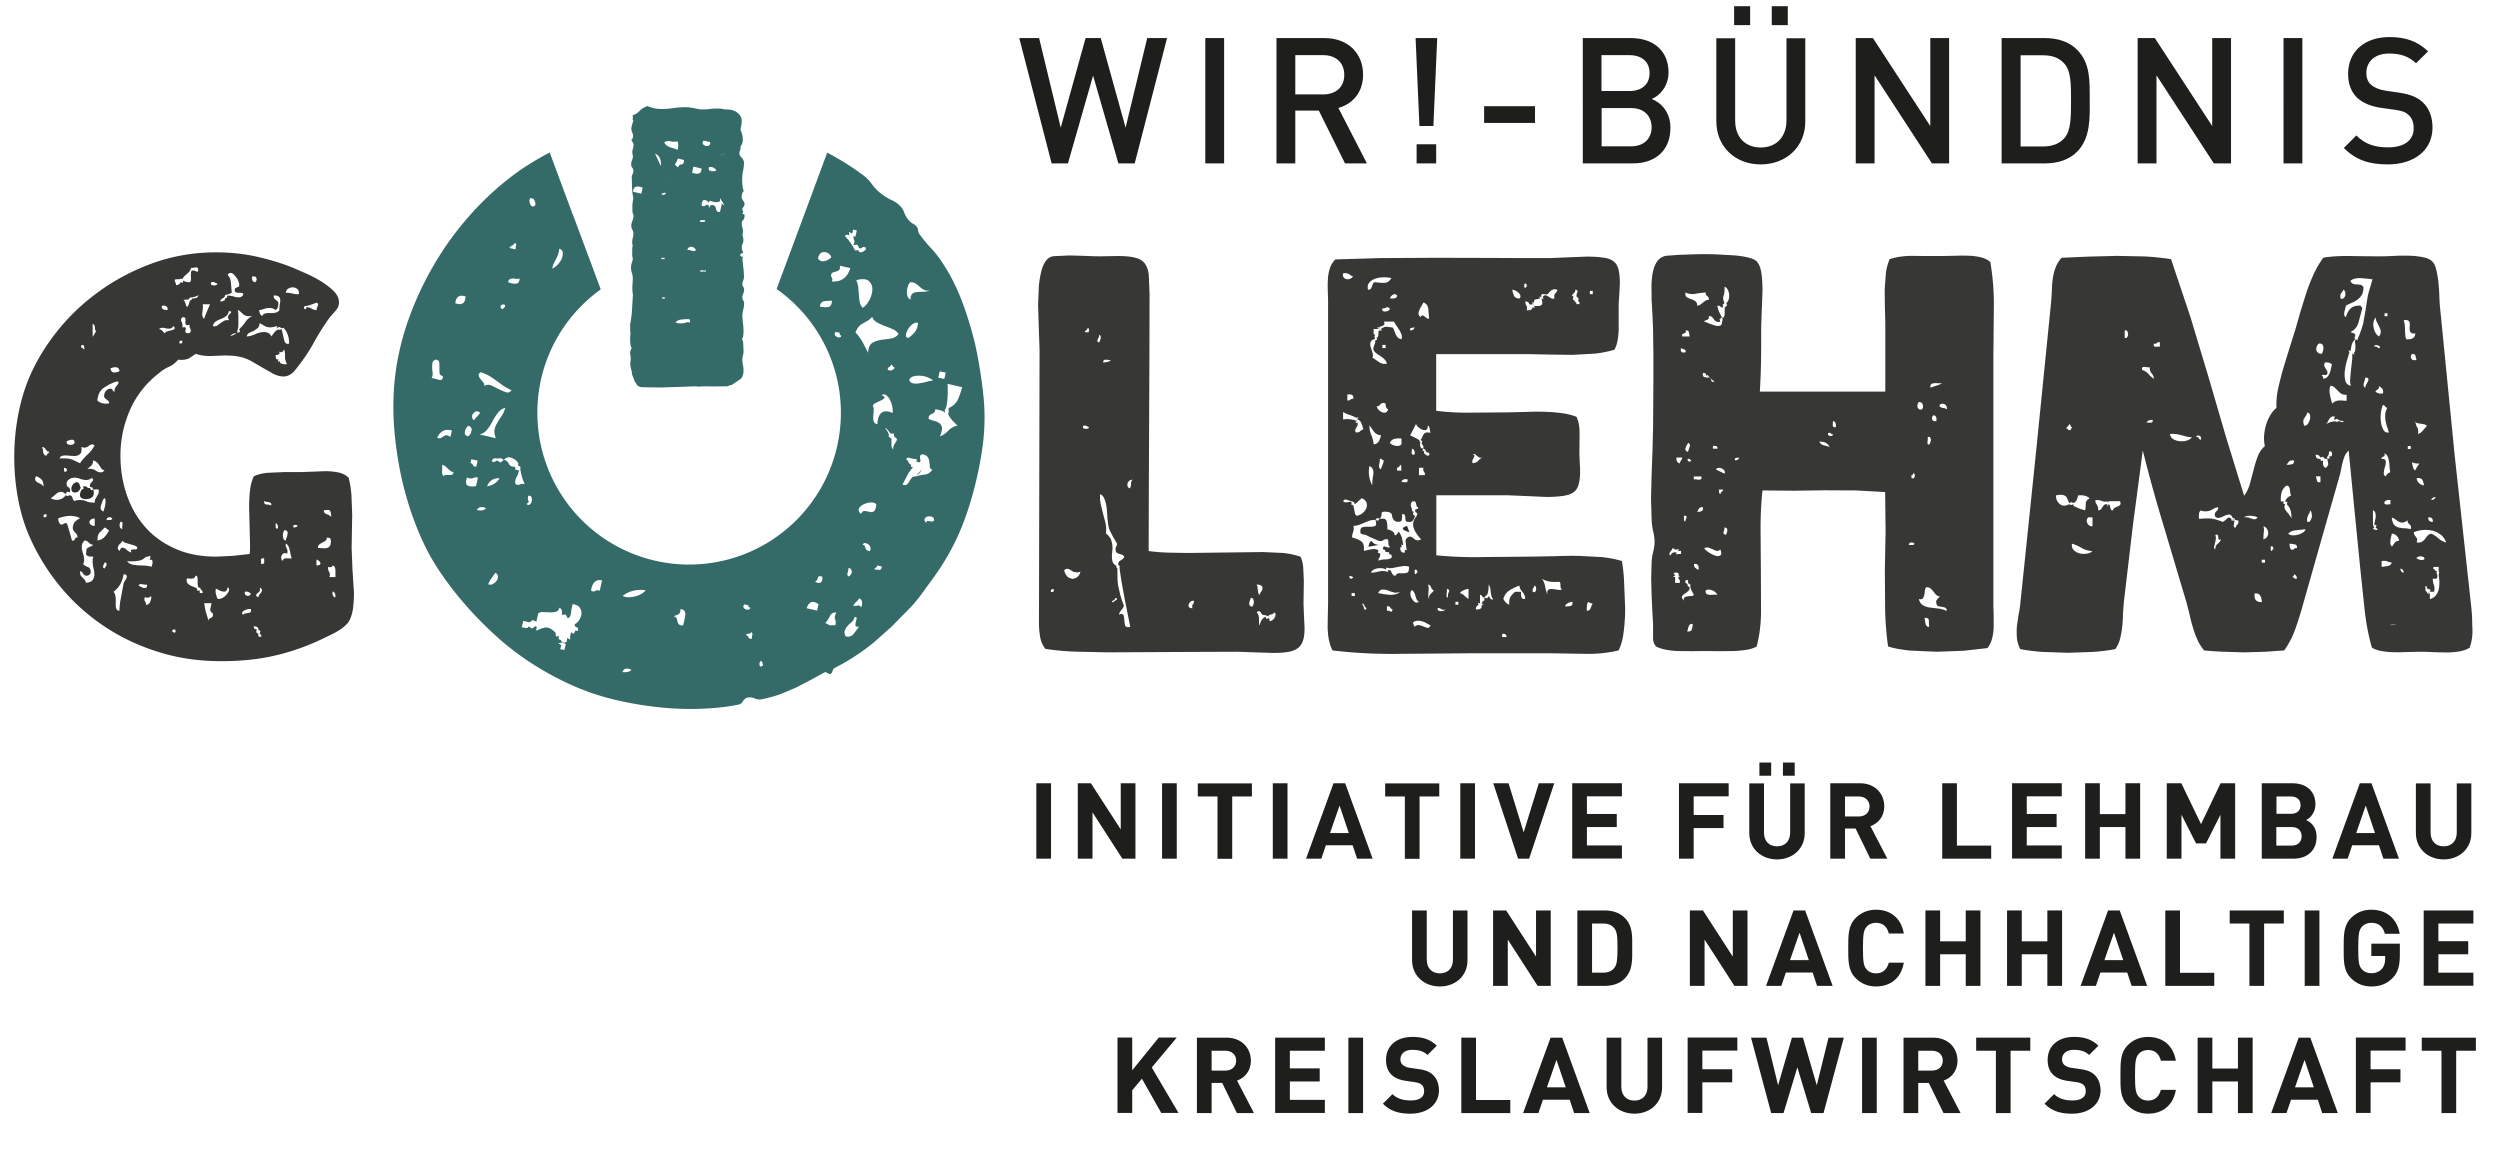 <svg xmlns="http://www.w3.org/2000/svg" xmlns:xlink="http://www.w3.org/1999/xlink" width="170" height="79" xmlns:v="https://vecta.io/nano"><g fill="#1e1e1c"><path d="M70.47 58.39v-5.13h1v5.13zm5.85 0l-2.03-3.15v3.15h-1v-5.13h.89l2.03 3.14v-3.14h1v5.13zm2.7 0v-5.13h1v5.13zm4.77-4.23v4.24h-1v-4.24h-1.34v-.89h3.68v.89zm2.76 4.23v-5.13h1v5.13zm5.73 0l-.3-.91h-1.82l-.31.91h-1.04l1.87-5.13h.79l1.87 5.13h-1.06zm-1.19-3.61l-.65 1.87h1.28l-.63-1.87zm5.44-.62v4.24h-1v-4.24h-1.34v-.89h3.68v.89zm2.77 4.23v-5.13h1v5.13zm4.68 0h-.75l-1.69-5.13h1.04l1.03 3.34 1.03-3.34h1.05z"/><use xlink:href="#B"/><path d="M115.17 54.16v1.26h2.03v.89h-2.03v2.08h-1v-5.13h3.38v.89h-2.38zm5.67 4.28c-1.05 0-1.89-.71-1.89-1.8v-3.37h1v3.34c0 .59.35.94.89.94s.89-.35.89-.94v-3.34h.99v3.37c.01 1.08-.83 1.8-1.88 1.8zm-1.2-5.69v-.9h.8v.9h-.8zm1.6 0v-.9h.8v.9h-.8zm5.94 5.64l-1-2.05h-.72v2.05h-1v-5.13h2.01c1.04 0 1.66.71 1.66 1.57 0 .72-.44 1.17-.94 1.35l1.15 2.21h-1.16zm-.78-4.23h-.94v1.36h.94c.44 0 .73-.28.73-.68s-.29-.68-.73-.68zm5.67 4.23v-5.13h1v4.24h2.33v.89z"/><use xlink:href="#B" x="29.91"/><use xlink:href="#C"/><path d="M150.99 58.39V55.4l-.98 1.95h-.68l-.99-1.95v2.99h-1v-5.13h.99l1.34 2.78 1.33-2.78h.99v5.13zm4.96 0h-2.15v-5.13h2.06c1 0 1.59.56 1.59 1.44 0 .57-.37.94-.63 1.06.31.14.71.47.71 1.15-.01.97-.67 1.48-1.58 1.48zm-.17-4.23h-.98v1.18h.98c.43 0 .66-.24.66-.59 0-.36-.24-.59-.66-.59zm.06 2.08h-1.05v1.26h1.05c.45 0 .67-.29.67-.63 0-.35-.21-.63-.67-.63zm6.23 2.15l-.3-.91h-1.82l-.31.91h-1.04l1.87-5.13h.79l1.87 5.13h-1.06zm-1.2-3.61l-.65 1.87h1.28l-.63-1.87zm5.3 3.66c-1.05 0-1.89-.71-1.89-1.8v-3.37h1v3.34c0 .59.35.94.89.94s.89-.35.89-.94v-3.34h.99v3.37c.01 1.08-.83 1.8-1.88 1.8z"/><use xlink:href="#D"/><path d="M104.56 67.04l-2.03-3.15v3.15h-1v-5.13h.89l2.03 3.14v-3.14h1v5.13zm5.91-.49c-.34.34-.82.49-1.36.49h-1.85v-5.13h1.85c.53 0 1.02.15 1.36.49.58.58.52 1.28.52 2.05 0 .78.06 1.52-.52 2.1zm-.7-3.43c-.17-.21-.4-.32-.75-.32h-.76v3.34h.76c.35 0 .58-.11.75-.32.19-.23.22-.6.22-1.38 0-.76-.03-1.09-.22-1.32zm8.17 3.92l-2.03-3.15v3.15h-1v-5.13h.89l2.03 3.14v-3.14h1v5.13zm5.62 0l-.3-.91h-1.82l-.31.91h-1.04l1.87-5.13h.79l1.87 5.13h-1.06zm-1.19-3.62l-.65 1.87H123l-.63-1.87zm5.2 3.66c-.56 0-1.02-.2-1.38-.56-.52-.52-.51-1.16-.51-2.05s-.01-1.53.51-2.05c.36-.36.82-.56 1.38-.56.96 0 1.71.55 1.89 1.62h-1.02c-.1-.41-.36-.73-.87-.73-.27 0-.5.1-.64.27-.19.22-.25.46-.25 1.45s.06 1.23.25 1.45c.14.17.37.27.64.27.5 0 .76-.32.87-.73h1.02c-.18 1.08-.94 1.62-1.89 1.62z"/><use xlink:href="#C" x="-10.86" y="8.65"/><use xlink:href="#C" x="-5.31" y="8.65"/><use xlink:href="#E"/><path d="M147.24 67.04v-5.13h1v4.24h2.33v.89zm6.72-4.24v4.24h-1V62.8h-1.34v-.89h3.68v.89zm2.76 4.24v-5.13h1v5.13zm5.98-.54c-.41.43-.9.58-1.45.58-.56 0-1.02-.2-1.38-.56-.52-.52-.5-1.16-.5-2.05s-.01-1.53.5-2.05c.36-.36.81-.56 1.38-.56 1.19 0 1.79.78 1.93 1.64h-1.01c-.12-.48-.41-.75-.92-.75-.27 0-.5.11-.64.27-.19.22-.25.45-.25 1.44s.05 1.23.25 1.45c.14.17.37.27.64.27.3 0 .55-.11.71-.29.17-.19.23-.42.23-.68v-.2h-.94v-.84h1.94v.75c0 .76-.13 1.21-.49 1.58zm2.11.54v-5.13h3.38v.89h-2.38V64h2.03v.89h-2.03v1.25h2.38v.89h-3.38zm-85.84 8.65l-1.32-2.34-.66.79v1.54h-1v-5.13h1v2.23l1.81-2.23h1.22l-1.7 2.04 1.82 3.09h-1.17z"/><use xlink:href="#F"/><use xlink:href="#B" x="-20.2" y="17.3"/><path d="M91.69 75.69v-5.13h1v5.13z"/><use xlink:href="#G"/><path d="M99.37 75.69v-5.13h1v4.24h2.33v.89z"/><use xlink:href="#E" x="-37.91" y="8.65"/><use xlink:href="#D" x="13.23" y="8.65"/><path d="M115.76 71.45v1.26h2.03v.89h-2.03v2.08h-1v-5.13h3.38v.89h-2.38zm8.24 4.24h-.84l-.94-3.11-.94 3.11h-.84l-1.37-5.13h1.05l.79 3.24.94-3.24h.75l.94 3.24.8-3.24h1.04zm2.62 0v-5.13h1v5.13z"/><use xlink:href="#F" x="48.05"/><path d="M136.72 71.45v4.24h-1v-4.24h-1.34v-.89h3.68v.89z"/><use xlink:href="#G" x="44.99"/><path d="M146.07 75.73c-.56 0-1.02-.2-1.38-.56-.52-.52-.5-1.16-.5-2.05s-.01-1.53.5-2.05c.36-.36.82-.56 1.38-.56.96 0 1.71.55 1.89 1.62h-1.02c-.1-.41-.36-.73-.87-.73-.27 0-.5.1-.64.27-.19.22-.25.46-.25 1.45s.06 1.23.25 1.45c.14.17.37.27.64.27.5 0 .76-.32.87-.73h1.02c-.18 1.07-.93 1.62-1.89 1.62z"/><use xlink:href="#C" x="7.65" y="17.3"/><use xlink:href="#E" x="12.96" y="8.65"/><path d="M161.2 71.45v1.26h2.03v.89h-2.03v2.08h-1v-5.13h3.38v.89h-2.38zm5.82 0v4.24h-1v-4.24h-1.34v-.89h3.68v.89zM77.16 11.11h-1.11l-1.72-5.97-1.71 5.97h-1.11l-2.2-8.52h1.35l1.47 6.09 1.69-6.09h1.03l1.69 6.09 1.47-6.09h1.35zm4.8 0V2.59h1.28v8.52zm9.5 0l-1.78-3.59h-1.6v3.59H86.8V2.59h3.27c1.6 0 2.62 1.04 2.62 2.49 0 1.22-.73 2-1.68 2.26l1.94 3.77h-1.49zm-1.48-7.36h-1.9v2.67h1.9c.85 0 1.43-.49 1.43-1.33s-.58-1.34-1.43-1.34zm7.49 4.82h-.95l-.26-5.98h1.47l-.26 5.98zm-1.14 2.54v-1.3h1.33v1.3h-1.33zm4.59-2.75V7.22h3.46v1.14zm10.12 2.75h-3.41V2.59h3.28c1.56 0 2.55.9 2.55 2.33 0 .92-.57 1.58-1.14 1.81.65.26 1.27.9 1.27 1.97-.01 1.57-1.06 2.41-2.55 2.41zm-.24-7.36h-1.9v2.44h1.9c.82 0 1.37-.43 1.37-1.22s-.55-1.22-1.37-1.22zm.12 3.6h-2.01v2.6h2.01c.89 0 1.39-.55 1.39-1.3-.01-.76-.5-1.3-1.39-1.3zm8.81 3.83c-1.72 0-3.02-1.18-3.02-2.94V2.6h1.28v5.59c0 1.14.69 1.84 1.74 1.84s1.75-.71 1.75-1.84V2.6h1.28v5.64c.01 1.75-1.31 2.94-3.03 2.94zm-1.81-9.47V.42h1.09v1.29h-1.09zm2.56 0V.42h1.09v1.29h-1.09zm10.89 9.4l-3.9-5.99v5.99h-1.28V2.59h1.17l3.9 5.98V2.59h1.28v8.52zm9.88-.8c-.53.54-1.3.8-2.18.8h-2.96V2.59h2.96c.88 0 1.65.26 2.18.8.91.92.85 2.16.85 3.4.01 1.23.06 2.59-.85 3.52zm-.87-5.98c-.36-.4-.83-.57-1.43-.57h-1.55v6.2h1.55c.6 0 1.08-.18 1.43-.57.44-.49.45-1.41.45-2.58 0-1.19-.02-1.99-.45-2.48zm10.16 6.78l-3.9-5.99v5.99h-1.28V2.59h1.17l3.9 5.98V2.59h1.28v8.52zm4.74 0V2.59h1.28v8.52zm7.09.07c-1.27 0-2.18-.3-2.99-1.12l.85-.85c.62.62 1.29.81 2.16.81 1.1 0 1.74-.48 1.74-1.3 0-.37-.11-.68-.33-.89-.21-.2-.43-.29-.92-.36l-.99-.14c-.69-.1-1.23-.34-1.6-.68-.41-.4-.62-.93-.62-1.63 0-1.48 1.07-2.5 2.82-2.5 1.11 0 1.9.29 2.62.97l-.82.81c-.52-.5-1.13-.66-1.84-.66-.99 0-1.54.57-1.54 1.33 0 .31.09.59.32.79.21.19.56.34.95.4l.96.14c.78.12 1.22.31 1.58.63.46.41.69 1.02.69 1.75-.01 1.57-1.28 2.5-3.04 2.5z"/></g><path d="M161.61 35.73l-.22.05c.04 0 .07-.01.11-.02l.11-.03zm-54.44-15.4l.19-.03-.4.05a1.49 1.49 0 0 0 .21-.02z" fill="#2e2e2d"/><path d="M168 40.85l-1.08-9.87-.99-10a10.28 10.28 0 0 1-.05-.76 14.82 14.82 0 0 0-.06-.94 7.06 7.06 0 0 0-.14-.88c-.06-.27-.14-.46-.25-.58-.13-.16-.34-.26-.62-.32s-.59-.1-.94-.11c-.34-.01-.69-.01-1.05.01a17.56 17.56 0 0 1-.97.03c-.66 0-1.33-.01-2.01-.02s-1.3.02-1.85.11c-.24.32-.45.68-.63 1.06a13.27 13.27 0 0 0-.49 1.21l-.41 1.3-.37 1.3-.4 1.27-.4 1.3a23.38 23.38 0 0 0-.36 1.39 5.15 5.15 0 0 0-.13 1.39c-.16.12-.29.28-.41.48s-.22.41-.29.65c-.07.23-.12.48-.14.74s0 .5.05.73c-.22.18-.38.42-.49.71a8.24 8.24 0 0 0-.28.92l-.25.94c-.09.31-.22.57-.39.8l-1.24-4.02-1.19-4.08-1.22-4.05-1.32-3.94a20.09 20.09 0 0 0-1.73-.18l-1.93-.04-1.96.05-1.82.08a2.08 2.08 0 0 0-.41.66c-.09.23-.15.48-.19.75-.04.26-.06.53-.06.79l-.05.77-1.03 10.24-1.06 10.22a5.83 5.83 0 0 1-.12.79l-.12.82a5.34 5.34 0 0 0 0 .8c.02.26.1.52.23.77a13.36 13.36 0 0 0 1.49.19l1.74.06 1.74-.06a13.36 13.36 0 0 0 1.49-.19c.16-.23.27-.47.33-.73a5.14 5.14 0 0 0 .14-.8 7.7 7.7 0 0 0 .05-.83l.06-.83.62-5.25.67-5.07a103.58 103.58 0 0 0 1.44 5.2l1.53 5.13.22.86a8.15 8.15 0 0 0 .22.85c.08.28.18.55.3.82.11.26.27.51.46.74a24.57 24.57 0 0 0 1.31.09l1.42.04 1.42-.04 1.3-.09a6.14 6.14 0 0 0 .77-1.51 24.78 24.78 0 0 0 .52-1.67l1.26-4.44 1.22-4.28c.04-.14.07-.29.1-.44s.06-.3.1-.45.08-.29.14-.43a1.07 1.07 0 0 1 .27-.37l.38 3.9.41 4.14.29 2.75c.1.91.26 1.78.5 2.61.18.11.4.19.65.23.25.05.52.07.81.08s.59 0 .89-.01l.93-.02a14.92 14.92 0 0 1 .93.03l.93.02c.3-.01.58-.03.84-.08s.48-.13.67-.25c.17-.48.22-.99.17-1.54.01-.56-.05-1.11-.11-1.65zm-27.39-11.86c.05-.03.08-.08.09-.15.06.01.09.05.1.11s.04.09.1.09c-.01.05-.03.08-.05.09s-.04.05-.04.11c-.08.02-.14.02-.17-.03-.03-.04-.08-.07-.13-.08.02-.07.05-.11.1-.14zm.09 5.3c-.25.13-.46.13-.63-.01s-.26-.33-.27-.59c.17-.04.3-.05.4-.04a.48.48 0 0 1 .23.07c.06.04.11.1.14.18.04.08.08.18.13.3l.14-.05.16.05a.36.36 0 0 0 .21-.19c.04-.09.07-.19.1-.32.35-.04.61.03.79.2-.18.08-.27.21-.27.37s-.01.31-.04.44c-.16-.04-.3-.08-.42-.13a4.17 4.17 0 0 1-.37-.17v-.11l-.16.05-.14-.05zm1.19 3.36c-.17.02-.33.02-.48-.02s-.28-.11-.39-.22-.15-.26-.13-.44a2.81 2.81 0 0 1 .66.29c.2.12.44.19.73.22-.09.09-.22.15-.39.17zm.4-1.87c-.08.01-.16 0-.22-.05-.06-.04-.1-.09-.13-.15s-.04-.13-.04-.2c.01-.07.04-.14.1-.2h.29v.6zm1.87-1.44c-.05.05-.11.08-.17.11-.07.02-.13.05-.19.08a.21.21 0 0 0-.11.17c-.07.01-.12 0-.14-.04a.58.58 0 0 1-.05-.14l-.03-.14c-.01-.05-.04-.08-.09-.09l-.05.16-.04-.16c-.1-.01-.16 0-.21.05-.04.04-.08.09-.11.14s-.07.11-.11.15c-.04.05-.1.07-.19.07.01-.1.01-.17-.01-.22s-.04-.1-.07-.15a2.32 2.32 0 0 1-.08-.14c-.02-.05-.03-.11-.02-.18.08-.01.16-.01.22 0s.12.03.17.04c.05.02.11.04.17.05.06.02.14.02.23-.01l.04.05.05.05v-.11h.79c.05.13.05.21 0 .26zm.49-11.41c-.04.06-.1.07-.17.04v-.49c.07-.04.13-.02.17.04a.37.37 0 0 1 .06.21.36.36 0 0 1-.06.2zm1.72 5.76c-.02.02-.06.04-.11.05a.38.38 0 0 1-.15 0c-.05-.01-.11-.01-.15-.01.07-.12.21-.18.41-.18.02.07.02.12 0 .14zm-.28-3.26c-.1-.12-.24-.21-.42-.27-.02-.08-.02-.14.01-.17s.07-.04.13-.04c.05 0 .12.01.19.02a.54.54 0 0 0 .18 0c0 .18.04.32.13.41.08.1.14.22.16.38a1.77 1.77 0 0 1-.38-.33zm.77-1.85c-.05-.01-.1-.02-.15-.01s-.11.01-.15 0c-.05-.01-.08-.02-.1-.05s-.01-.08.01-.15c.1.01.16 0 .2-.05.04-.04.1-.06.2-.05v.31h-.01zm1.87 6.37c-.16.05-.32.07-.49.05-.17-.01-.33-.06-.46-.14s-.2-.19-.22-.35c.16-.01.3-.01.42.01a3.09 3.09 0 0 1 .35.07l.33.09a1.48 1.48 0 0 0 .39.05c-.06.1-.17.17-.32.22zm.61-.22c.01-.06.04-.1.09-.11a.19.19 0 0 1 .13.01c.04.02.08.05.1.11.02.05.02.11-.02.17-.06-.02-.1-.07-.13-.13-.01-.05-.07-.07-.17-.05zm1.45 7.26c-.1.07-.15.2-.15.38-.06-.05-.09-.1-.08-.17s.02-.14.05-.23c.02-.09.05-.18.06-.28a.56.56 0 0 0-.03-.31c.1-.04.15-.03.17.01a.32.32 0 0 1 .03.14.32.32 0 0 0 .03.14c.02.04.07.05.17.01-.07.13-.15.23-.25.31zm1.36-1.33c-.06.05-.1.13-.13.22-.06 0-.1-.02-.11-.05-.01-.04-.02-.08-.01-.14l.03-.17s.01-.11 0-.14l-.16.05-.05-.16c-.1-.1-.19-.1-.29 0s-.19.17-.29.22a2.66 2.66 0 0 0-.39-.14c-.11-.04-.23-.06-.35-.08s-.25-.02-.39-.02l-.48.03c-.01-.12-.01-.23 0-.33s.05-.18.11-.24a.98.98 0 0 0 .38.06 1 1 0 0 0 .26-.05c.08-.03.16-.07.23-.12.08-.05.18-.08.32-.11.01.08 0 .14-.03.18s-.06.07-.1.11-.06.08-.08.12-.02.11.01.21a.26.26 0 0 0 .29.1c.11-.03.22-.07.33-.13.11-.05.22-.08.32-.09s.18.06.24.21l.14.05c-.01.02-.01.05.02.07.02.05.1.07.23.07.03.13.01.22-.05.27zm.72-.47a.53.53 0 0 0-.25 0c.02-.05.08-.08.16-.1s.18-.02.28-.02l.28.04s.14.05.18.08c-.06.07-.12.11-.19.12s-.14-.01-.22-.04-.16-.06-.24-.08zm.45 5.16c.19-.01.32.04.38.16s.1.26.11.43c-.39.02-.55-.18-.49-.59zm.7-2.09h-.22v-.2h.22v.2zm.15-1.77c-.05.09-.14.15-.26.19l.01-.3s.01-.14.02-.2c.01-.05.01-.11.01-.17a.74.74 0 0 0-.04-.23c.11.04.19.1.24.18a.62.62 0 0 1 .09.26c.01.09-.02.18-.07.27zm.33.98c-.06-.01-.09-.05-.09-.12v-.19c.08-.02.14-.01.15.04.02.05.03.1.03.16-.06-.01-.09.03-.09.11zm2.18-9.01c.04-.06.07-.12.12-.18a.99.99 0 0 0 .1-.23c.09.01.16.07.18.17s.02.21-.01.32-.08.21-.15.3c-.07.08-.15.12-.23.11-.05-.12-.07-.22-.06-.29-.01-.08.01-.14.05-.2zm-1.02 2.92c.06-.07.17-.09.34-.06 0 .14-.05.23-.15.25s-.22.04-.35.04c.04-.09.09-.16.16-.23zm-.3 3.19c-.03-.08-.02-.17.03-.28l-.14-.05.05-.14h-.2c-.04-.55.1-.91.4-1.08.07.01.12.04.15.09s.05.11.06.18l.03.22c.01.08.03.14.06.19a.63.63 0 0 0-.41.4l.16.05-.05.14c.24.22.34.55.31.99-.02-.1-.07-.18-.13-.26s-.12-.15-.18-.22c-.07-.08-.11-.16-.14-.23zm.66 4.75c-.03-.04-.08-.06-.13-.07.01-.04.03-.06.06-.08s.04-.06.04-.12c.13.05.2.14.2.29-.08.03-.14.02-.17-.02zm-.02-1.99c-.04.05-.1.06-.2.04-.07-.06-.11-.19-.11-.4.13.01.25.03.36.05s.16.11.14.25c-.09-.01-.16.01-.19.06zm.57-1.1c-.11.06-.23.11-.35.14-.13.03-.25.04-.36.03s-.2-.05-.26-.11c.12-.13.29-.21.5-.23l.68-.07c-.03.1-.1.18-.21.24zm.53-.82c-.05.07-.11.09-.2.08-.02-.11-.03-.2-.01-.26a1.89 1.89 0 0 1 .06-.18c.02-.05.05-.1.08-.15s.05-.11.05-.2c.05.04.08.1.11.19.02.09.03.18.01.28-.02.09-.06.18-.1.24zm8.52-1.61c-.02.06-.06.11-.1.14-.04.04-.11.05-.21.05.07-.12.17-.19.31-.19zm-.19 1.69c-.22 0-.32-.1-.31-.31.23-.02.33.08.31.31zm-.83-6.68l.24.04s.14.05.19.1l-.27.32c-.08.11-.2.19-.34.25.04-.19.02-.35-.05-.46s-.11-.25-.13-.42c.02.07.07.12.14.13a1.09 1.09 0 0 0 .22.04zm.23 4.2c-.29-.05-.46-.22-.5-.5.2-.02.33.02.39.12a1.31 1.31 0 0 1 .11.38zm-1.07-11.21c.05.04.09.09.1.16a.96.96 0 0 1 0 .24.96.96 0 0 0 0 .24.31.31 0 0 0 .09.18c.05.05.14.07.29.05-.01.3-.22.43-.61.4-.04-.08-.06-.18-.07-.3a3.88 3.88 0 0 1-.02-.35 3.88 3.88 0 0 0-.02-.35 1.32 1.32 0 0 0-.07-.3c.15-.01.26-.01.31.03zm.17 8.53v.2h-.2v-.2h.2zm-1.45 1.35c.01.13.03.28.06.43-.16.06-.26.16-.31.29-.11-.06-.15-.16-.13-.3s.05-.27.09-.4.05-.25.04-.35-.11-.15-.29-.14c0-.08.04-.14.13-.16.08-.02.11-.1.07-.23.11.06.18.13.22.22.04.08.07.18.08.29.03.1.04.22.04.35zm.07 2.32v.29c-.05 0-.1 0-.15.01s-.11.01-.15 0c-.05-.01-.08-.02-.1-.05s-.02-.08.01-.15c.09-.08.22-.11.39-.1zm-.4-12.7h.2v.2h-.2v-.2zm-.11 5.45c-.19.04-.36 0-.5-.11a.11.11 0 0 1 .05-.1c.03-.02.06-.04.09-.05.03-.02.05-.04.07-.08s.02-.09.01-.16a1.15 1.15 0 0 1 .23.18c.06.05.08.16.05.32zm-.59-3.17c0-.06.02-.1.05-.11.04-.01.08-.01.13 0s.09.03.13.05.07.04.08.05c-.01.07-.03.11-.05.11s-.05-.01-.09-.04c-.04-.02-.07-.05-.12-.07-.04-.01-.08-.01-.13.01zm.09-2c.01.13.05.26.11.37s.11.22.16.32.08.2.08.3c.01.1-.04.2-.13.31-.18-.13-.3-.33-.35-.59-.06-.27-.01-.5.13-.71zm-2.34-1.64a1.43 1.43 0 0 0 .16-.24c.05.02.08.08.11.15.02.08.03.16.01.23-.02.08-.05.14-.11.19-.05.05-.12.06-.21.04-.03-.19-.02-.31.04-.37zm-1.12 4.72c.19-.04.35 0 .49.11l-.07.32c-.02.11-.05.21-.09.3s-.09.17-.15.24a.49.49 0 0 1-.28.13c.01-.12-.02-.19-.11-.2.04-.05.07-.07.11-.07a.41.41 0 0 1 .11.01c.04.01.07 0 .1-.01s.06-.05.08-.13c0-.07-.02-.13-.05-.18s-.06-.09-.09-.14a.61.61 0 0 1-.07-.14c-.02-.05-.01-.13.02-.24zm-.54-1.1c.03-.08.08-.15.15-.2.1-.01.17.01.22.06a.28.28 0 0 1 .08.2c.01.08 0 .16-.03.25-.02.09-.05.15-.09.19-.11 0-.19-.03-.25-.08s-.1-.12-.11-.19 0-.14.03-.23zm.24 9.23c-.13.02-.21-.01-.23-.11s-.05-.19-.07-.29h.31v.4h-.01zm.75-1.78c-.04.04-.09.04-.16 0l.05.16-.16.04c.01.1.02.17.04.22a.83.83 0 0 1 .02.13c0 .04-.01.07-.04.11-.02.04-.06.08-.11.14-.11-.02-.17-.08-.19-.17s-.02-.2-.01-.33l-.14.04-.05-.14c-.2.01-.31-.08-.31-.29a.38.38 0 0 1 .21.05c.04.04.08.08.1.14l.18-.05.13.14h.18l-.04-.14c.02 0 .05-.02.07-.05.05-.07.07-.17.07-.29.07-.04.13-.04.16 0 .04.04.05.08.05.14.01.07-.01.12-.05.15zm.8-2.31c-.02.02-.11 0-.25-.06l-.2.05a.19.19 0 0 0-.12-.04.74.74 0 0 0-.23.04c-.09.02-.21.07-.35.14.05-.05.09-.11.12-.17a1.04 1.04 0 0 1 .1-.18c.04-.05.08-.1.13-.13s.13-.04.24-.03c-.04.13-.05.2-.04.22 0 .01.01.01.04 0l.18-.07c.01.04.04.07.09.09.1.05.2.07.32.07 0 .03-.01.05-.03.07zm.23-1.45c-.08 0-.16 0-.24-.01s-.16-.01-.23-.01c-.08 0-.16.02-.24.04-.08.03-.17.09-.27.17l-.08-.3a3.88 3.88 0 0 1-.07-.33c-.02-.11-.02-.21-.02-.32.01-.1.03-.19.08-.26a.53.53 0 0 1 .29.14l.21.22c.07.07.14.13.23.19.09.05.21.08.35.06v.41h-.01zm1.46-1.32l-.12.22c-.04.08-.06.15-.05.21-.07-.02-.11-.07-.12-.13a.47.47 0 0 1 .02-.2l.06-.21c.02-.07.04-.12.04-.15.12.01.19.04.2.09s0 .1-.03.17zm.02-5.94a17.01 17.01 0 0 0-.17 1.03l-.18 1.01s-.19.65-.34.94l-.04.16-.14-.05c-.02.07-.03.15-.02.24s.02.18.02.27a1.66 1.66 0 0 1-.02.24c-.01.07-.04.12-.09.14l.05.14-.16-.05c.01.16.01.34-.02.54l-.07.62-.05.58a1.08 1.08 0 0 0 .05.43c-.2-.04-.33-.15-.38-.35s-.06-.42-.03-.67.08-.49.15-.72l.16-.53-.07-.14.16.04c.01-.17.04-.32.08-.45a.77.77 0 0 1 .22-.34l-.05-.11.05-.09c.01-.07.01-.12-.02-.15-.02-.03-.05-.05-.09-.06s-.07-.02-.11-.04c-.04-.01-.07-.03-.09-.05.28-.13.46-.35.54-.65l.25-.94c0-.06-.02-.1-.05-.11s-.05-.04-.05-.09c-.31-.01-.54.05-.69.2-.15.14-.25.34-.32.59-.06-.04-.1-.09-.11-.15-.01-.07-.01-.14.01-.22l.06-.23c.02-.08.04-.14.04-.19a8.27 8.27 0 0 1 .43-.2c.14-.06.27-.14.39-.23.11-.09.21-.2.28-.33s.1-.31.09-.52c-.07-.08-.15-.13-.23-.14s-.17-.02-.24-.02a.62.62 0 0 1-.23-.04c-.07-.02-.13-.09-.18-.2.07-.07.17-.12.29-.15s.25-.04.4-.04l.43.04s.27.03.38.04l-.29 1zm.5 16.04c-.06-.01-.11-.03-.15-.06s-.02-.06.06-.08l-.05-.11-.04-.11v-.97c.08.04.14.09.16.17s.03.16.03.25c-.01.09-.02.18-.05.28l-.05.27.16.05-.07.16c.11.07.15.12.13.14-.03.02-.07.02-.13.01zm.36-7.92c.02-.23.07-.42.14-.58a.25.25 0 0 1 .15.11c.03.05.08.08.15.09-.08.14-.13.29-.14.42a1.86 1.86 0 0 0 .01.41c.02.14.05.28.1.42s.09.29.13.43c-.16.02-.28-.03-.36-.17s-.14-.31-.17-.5a2.18 2.18 0 0 1-.01-.63zm.05 10.44v-.4c.16-.02.28-.02.37.02s.2.07.33.09c-.06.13-.16.21-.29.23a13.14 13.14 0 0 1-.41.06zm.94 3.91l-.24.04-.15.01c-.01-.01.1-.03.34-.06.1-.01.12-.01.05.01zm-.05-5.55l-.18.25c-.06-.04-.1-.09-.11-.17s-.01-.16 0-.25.03-.18.05-.26.04-.15.05-.2a.56.56 0 0 1 .49.49c-.14.01-.25.06-.3.14zm.39 1.75c.14.04.22.13.22.29a.27.27 0 0 1-.22-.29zm.7-2.68c-.18-.04-.34-.06-.49-.06-.14-.01-.27-.03-.39-.07a.58.58 0 0 1-.28-.21c-.07-.1-.11-.25-.13-.45a1.06 1.06 0 0 1 .28.15c.08.07.16.12.23.15a.43.43 0 0 0 .25.04c.09-.01.19-.06.32-.15-.01.08 0 .14.03.18s.06.07.1.1.06.07.08.11c.03.04.03.11 0 .21zm.09-11.91c.13-.01.21.03.23.12s.05.18.07.28c-.17.05-.29.02-.35-.09-.06-.12-.04-.22.05-.31zm0 7.36c.13.07.3.1.5.09l-.16.23s-.1.16-.13.25c-.07-.06-.12-.14-.15-.23-.02-.1-.05-.21-.06-.34zm.52 6.63c-.08-.02-.15-.05-.21-.09 0-.05.03-.08.1-.11a.71.71 0 0 1 .21-.03c.07.01.13.03.18.06.05.04.05.09.02.16-.13.04-.23.04-.3.01zm1.3 1.99c-.04.16-.1.31-.2.43a.73.73 0 0 1-.41.26v-.4l-.16.04-.04-.14c-.07-.01-.11-.06-.1-.14s0-.17-.01-.25c.07 0 .11.03.11.09s.03.1.09.11l.16.05-.05.14h.29c.04-.2.03-.36-.02-.48-.05-.11-.07-.26-.07-.42.26.07.36-.02.29-.29l-.04-.11.04-.09c-.07-.01-.12-.04-.15-.09s-.07-.08-.13-.11c.01-.07.06-.1.14-.1.08.01.17 0 .25-.01v.31l.04.09-.04.11.05.49s0 .35-.04.51zm.18-3.29a1.95 1.95 0 0 1-.23-.17c-.07-.06-.14-.12-.22-.17-.07-.05-.16-.1-.25-.13-.11.02-.19.07-.25.14s-.12.14-.17.22c-.05.07-.12.13-.21.19-.08.05-.2.07-.36.04.04-.11.05-.19.03-.24a.64.64 0 0 0-.08-.14c-.04-.04-.07-.09-.1-.13-.03-.05-.04-.11-.04-.18.19-.08.4-.13.63-.15a2 2 0 0 1 .65.05c.2.05.39.15.56.28s.29.31.36.52a1.41 1.41 0 0 1-.32-.13z" fill="#373736"/><path d="M114.05 37.52c-.02.07-.05.13-.09.19l.2-.4c-.05.07-.08.14-.11.21zm3.23-16.77l.15.03-.29-.05a.52.52 0 0 1 .14.02zm-.25.97c.03.01.06.01.1.01l-.2-.04.1.03z" fill="#2e2e2d"/><path d="M88.64 41.05l.01-.8.01-.75-.04-.89c-.02-.28-.08-.53-.18-.75-.38-.13-.79-.22-1.22-.26l-1.35-.06-2.45.03-2.46.03c-.5 0-.99-.01-1.47-.02a12.43 12.43 0 0 1-1.38-.11l.01-4.11.02-4.49.02-4.56.01-4.31-.05-1.26c-.03-.34-.12-.6-.26-.8s-.36-.34-.65-.41c-.29-.08-.69-.12-1.21-.12l-.6.01-.57.01c-.32 0-.67-.01-1.03-.03l-1.09-.03-1.04.05c-.23.02-.41.13-.55.32s-.25.44-.32.75a6.02 6.02 0 0 0-.16 1.03l-.05 1.19.05 1.67.05 1.39-.01 4.8-.01 4.63-.01 4.57-.01 4.6c0 .32.03.64.08.94a1.84 1.84 0 0 0 .35.81 16.67 16.67 0 0 0 1.97.19l2.26.05 1.89-.01 2.01-.01 2.28-.01 2.69-.01 1.13.04 1.24.04c.42 0 .77-.02 1.05-.07s.5-.14.67-.27c.16-.13.28-.31.34-.52.07-.22.1-.5.1-.85l-.04-.84-.03-.8zm-17.01-.82c-.02.02-.08.03-.17.03 0-.1.01-.15.03-.17s.08-.03.17-.03c0 .1-.01.16-.03.17zm3.55-15.77c.05 0 .1 0 .15.01s.1.01.15.01h.05c-.05.07-.12.11-.21.13-.09.01-.18.03-.28.05a.2.2 0 0 1-.02-.09c.02-.07.07-.11.16-.11zm-2.23 14.9c-.18-.02-.32-.09-.4-.19-.09-.1-.15-.24-.19-.4.08-.06.15-.09.2-.09.1 0 .19.04.3.12.1.08.23.12.39.12.05 0 .12-.01.22-.04-.06.27-.23.43-.52.48zm.9-10.2c-.06 0-.11-.01-.15-.03a.1.1 0 0 1-.06-.1c0-.06.03-.09.09-.09.08 0 .14.01.18.04.04.02.08.05.14.07 0 .07-.07.11-.2.11zm.12-6.56c-.05-.01-.12-.01-.21-.01.02-.06.06-.11.11-.14.05-.04.08-.09.09-.16.06.01.09.07.09.16 0 .1-.03.16-.08.15zm.65.58c0-.06.02-.12.06-.18s.06-.12.06-.18v-.04c.07 0 .11.05.11.14 0 .07-.01.14-.04.22-.02.07-.05.12-.07.14-.07 0-.12-.04-.12-.1zm1.22 17.66c-.08.04-.12.08-.12.12-.07-.01-.11-.03-.11-.05s.04-.05.11-.09.11-.08.11-.14v-.02c.08.01.13.04.13.07s-.04.07-.12.11zm.89 1.81c-.13 0-.21-.05-.23-.14-.02-.1-.04-.2-.04-.31l-.04-.31c-.02-.1-.08-.14-.17-.14-.01 0-.07.01-.16.04a.63.63 0 0 1 .16-.3c.08-.09.14-.19.18-.3a7.09 7.09 0 0 1-.25-.73l-.14-.6a3.68 3.68 0 0 1-.05-.58l-.01-.65-.07-.05v-.11c-.13-.07-.22-.16-.25-.27-.04-.11-.05-.23-.05-.36 0-.1.01-.19.02-.29l.02-.29c0-.17-.03-.34-.08-.51s-.18-.33-.37-.48c.01-.06.02-.15.02-.27a1.98 1.98 0 0 0-.07-.53L75 34.9l-.14-.57c-.04-.19-.06-.36-.06-.53a1.03 1.03 0 0 1 .02-.2.57.57 0 0 1 .27.3c.06.14.11.3.14.49a5.48 5.48 0 0 1 .06.61c.01.22.04.44.07.66.01.14.05.29.12.44l.21.41.19.32.08.14c0 .06-.02.12-.05.18-.04.06-.05.12-.05.18 0 .12.02.2.07.24a.46.46 0 0 0 .17.09l.2.06c.07.02.12.08.15.16a.62.62 0 0 1-.25.23c-.11.06-.16.14-.16.25v.04l.11.11c-.01 0-.02.01-.02.02v.05c0 .05.01.14.03.28l.1.67.22 1.21.38 1.9h-.13v.01zm.18-9.74c0 .14-.03.24-.09.3-.11-.05-.16-.13-.16-.25 0-.08.03-.16.09-.23s.15-.11.27-.11c-.07.05-.11.15-.11.29zm4.22 8.16c-.04.04-.06.1-.06.18 0 .05.01.08.02.11-.18 0-.27-.06-.27-.18a.37.37 0 0 1 .09-.22c.06-.07.14-.11.23-.11.04 0 .05.02.05.05 0 .08-.02.13-.06.17zm4.1.04c-.02.07-.05.11-.08.14-.13-.01-.2-.08-.2-.2a.51.51 0 0 1 .04-.2c.02-.07.05-.14.07-.2.07 0 .12.03.15.08s.05.12.05.19a.58.58 0 0 1-.03.19zm.3-1.35c.1 0 .17.02.23.06s.09.09.09.15c0 .11-.03.19-.08.25s-.09.14-.12.23c-.05-.04-.08-.08-.09-.14l-.03-.19-.02-.2a.43.43 0 0 0-.06-.17h.08v.01zm1.08 2.33c-.08.09-.17.14-.27.15-.01-.04-.02-.08-.02-.13s-.02-.07-.07-.07l-.14.05-.05-.16c-.23.12-.36.32-.4.61-.02-.05-.04-.09-.04-.13-.01-.04-.01-.09-.01-.14v-.2a.89.89 0 0 0-.03-.22.69.69 0 0 0-.12-.22c.05-.05.09-.07.13-.07.07 0 .13.05.17.13.04.09.12.14.24.14h.05l.11.05.09.04c0-.07.06-.12.17-.13.11-.02.19-.07.23-.15a.18.18 0 0 1 .09.16c-.01.1-.05.2-.13.29z" fill="#373736"/><path d="M116.09 25.7l.05-.2a.3.3 0 0 1-.04.1c-.01.03-.01.07-.01.1zm49.08 14.53c-.04.04-.08.09-.1.15l.22-.29c-.04.06-.08.1-.12.14z" fill="#2e2e2d"/><path d="M110.29 38.15c-.43-.13-.89-.22-1.39-.27l-1.53-.08a29.05 29.05 0 0 0-1.61.02l-1.63.03-3.32.03a26.61 26.61 0 0 1-3.14-.12v-4.08h4.88l1.19.05 1.34.06c.44.01.84-.02 1.21-.07s.64-.16.81-.33c.12-.12.2-.27.25-.46a2.89 2.89 0 0 0 .09-.61c.01-.22.01-.45-.01-.69l-.03-.72.01-1.41c.01-.46-.06-.85-.21-1.16a4.44 4.44 0 0 0-1.03-.25 10.71 10.71 0 0 0-1.15-.09c-.4-.01-.8-.01-1.22.01l-1.26.03-2.54.02c-.83.01-1.61-.03-2.34-.13v-3.85h6.15l1.58.03 1.55.02 1.47-.08c.48-.05.94-.14 1.37-.27a2.08 2.08 0 0 0 .22-.65c.04-.23.06-.46.07-.71v-.76-.76a7.54 7.54 0 0 1 .04-.78l.04-.88c0-.29-.02-.57-.07-.82s-.14-.45-.29-.59c-.16-.16-.4-.26-.75-.31a8.07 8.07 0 0 0-1.15-.07l-1.3.05-1.18.05c-1.18 0-2.44 0-3.78-.01l-3.99-.01-3.75.02-3.08.09a1.46 1.46 0 0 0-.38.61c-.07.23-.12.47-.13.72-.02.25-.02.51-.01.77l.02.77v20.55l-.02.81-.01.82c.01.27.03.53.08.79a2.88 2.88 0 0 0 .25.75c1.5.18 3.08.26 4.73.23l5-.04h4.95l2.44.04a9.04 9.04 0 0 0 2.33-.23c.17-.32.29-.75.35-1.27a12.35 12.35 0 0 0 .1-1.64l-.07-1.69c-.02-.58-.08-1.07-.15-1.48zm-10.13-7.25c.06-.04.11-.04.15-.01s.09.07.13.11c.05.04.1.08.16.11s.14.03.25-.01c-.13.05-.24.12-.32.22s-.21.16-.38.18a.24.24 0 0 1-.02-.2c.02-.06.05-.12.08-.17s.05-.1.05-.14c.01-.03-.03-.06-.1-.09zm7.95-11.12h.2V20h-.2v-.22zm-1.13.2c.04-.04.07-.08.11-.13s.04-.1.02-.16c.08.02.13.05.15.07s.02.05.01.09-.03.08-.05.13-.02.12-.01.19l.14.13-.04.18c.08.02.11.09.09.2h-.2c0-.06-.01-.1-.04-.11-.02-.01-.05-.04-.07-.09l-.14-.13.05-.18c-.08-.04-.12-.07-.11-.1.03-.02.05-.05.09-.09zm-3.02.63c.02.04.04.07.07.09s.09.02.19-.02l-.04-.14.14.04c-.02-.13.01-.21.11-.22l.29-.06-.04-.14.14.04c-.02-.07-.03-.12-.01-.15a.11.11 0 0 1 .1-.05c.05 0 .1 0 .15.01s.1.01.15.01a.8.8 0 0 0 .13-.13.8.8 0 0 1 .13-.13.53.53 0 0 1 .17-.08c.07-.02.15-.01.26.03-.02.1-.07.18-.14.24-.07.07-.09.18-.06.35-.08.02-.16.02-.22-.02l-.2-.12c-.07-.04-.13-.07-.18-.08s-.12.02-.19.11l.05.16-.14-.05c.07.22.07.36.01.43-.07.07-.24.1-.51.07l.05.14-.16-.05c-.01.17-.14.23-.4.2.04-.16.03-.26-.02-.32s-.07-.15-.07-.27c.07-.01.12 0 .15.03.05.01.08.05.09.08zm-.31-1.31c.08-.02.14-.01.15.04.02.05.03.1.03.16-.06-.01-.09.02-.09.09-.06-.01-.09-.05-.09-.11v-.18zm-.38.62c.13.13.16.25.07.37-.19.01-.32-.05-.38-.17a1.87 1.87 0 0 1-.13-.42.74.74 0 0 1 .44.22zm-6.74 1.13a2.15 2.15 0 0 1 .14-.26c.05-.08.09-.16.12-.22.19.06.3.2.33.41l.06.68c-.06.02-.12.02-.17-.03l-.15-.12c-.05-.04-.09-.06-.13-.06-.04-.01-.09.03-.14.12-.08-.08-.13-.17-.13-.26s.03-.17.07-.26zm-.56 1.25l.23-.04c-.02.06-.06.11-.1.15s-.11.06-.21.05c-.02-.09 0-.15.08-.16zm.12 6.92l.2-.4c.01.06.06.13.14.21a.8.8 0 0 0 .27.18c.1.04.19.05.27.02s.12-.13.12-.3c.07.04.11.11.13.21.01.1.03.2.05.3a.57.57 0 0 0-.31-.02c-.07.02-.13.07-.16.13-.04.06-.07.13-.1.2s-.07.13-.12.18l.14.05-.05.14c.02.07.05.13.09.17s.04.12.02.22l.14.05c0 .02.01.05.02.09.02.07.1.12.23.14.04.1.03.16-.01.18s-.09.02-.15-.01-.11-.07-.15-.12-.04-.1.01-.14l-.14-.05.05-.14c-.1-.01-.16-.05-.19-.13-.03-.07-.03-.16-.01-.27l-.05-.11c.01-.02-.01-.05-.05-.09-.06-.05-.26-.15-.59-.31l.2-.38zm.4 3.09v-.5h.31c-.02.07-.03.13-.02.16.01.04.03.07.05.1s.04.06.05.1c.02.04.02.08.01.14h-.4 0zm-.29-1.41c-.07.02-.12.03-.15.01a.11.11 0 0 1-.05-.1.38.38 0 0 1 0-.15c.01-.05.01-.1.01-.15.15.03.21.17.19.39zm-.5 1.69c.02.07.03.12.01.15a.11.11 0 0 1-.1.05.38.38 0 0 1-.15 0c-.05-.01-.11-.01-.15-.01.02-.16.16-.22.39-.19zm-.63-.81c.08-.02.12-.08.12-.17.07.01.11.06.1.14s0 .17.01.25h-.29c-.03-.13-.01-.21.06-.22zm-.19-1.47c-.17-.04-.3-.1-.37-.2.06-.13.16-.22.29-.26s.3-.05.5-.03v.4c-.11.1-.25.13-.42.09zm.43-7.53c.03.1.03.19-.01.28-.11-.01-.19-.05-.24-.1s-.1-.12-.14-.2a1.86 1.86 0 0 1-.1-.25.9.9 0 0 0-.12-.24l-.42-.05c-.11-.01-.24.05-.37.15l.05.14-.14-.05c-.05.01-.08.05-.08.1-.01.05-.01.11-.01.17s-.01.11-.03.16-.05.07-.1.07l.05.14-.14.05c.01.07.01.14-.01.19l-.05.14a.58.58 0 0 0-.05.14c-.02.05-.01.12.01.21a.72.72 0 0 0 .23.23l.27.18a1.59 1.59 0 0 1 .24.2c.07.07.13.17.16.29-.13.02-.24.02-.33-.01a.9.9 0 0 1-.24-.12l-.2-.14c-.06-.05-.13-.09-.22-.13.05-.11.05-.22.01-.35l-.12-.37a.63.63 0 0 1-.02-.33c.02-.1.13-.18.32-.24l-.05-.14.05-.14c-.08-.01-.12-.06-.11-.15a.96.96 0 0 0 0-.24h.31l-.05-.14.16.04c.01-.05.04-.07.08-.08.04 0 .08-.02.13-.04.04-.02.08-.05.1-.08.02-.04.02-.1-.02-.2h.68c.05.1.11.19.18.29l.2.31c.06.1.11.21.14.31zm-2.06 6.81a1.63 1.63 0 0 1-.13-.67l.31.43c.1.14.26.23.48.25-.04.16-.09.29-.15.41-.07.11-.18.18-.35.21a1.94 1.94 0 0 0-.16-.63zm.14 2.62l-.05.37a1.85 1.85 0 0 0-.02.41c-.1-.13-.16-.32-.21-.57-.04-.25-.04-.49.01-.73.12.06.2.13.23.22.04.09.05.18.04.3zm.43-.82a.54.54 0 0 0 0-.18c.07-.02.12-.02.15.03.03.04.08.06.13.06-.02.12-.05.22-.09.32l-.11.28c-.06-.01-.1-.05-.11-.1s-.02-.12-.01-.19a2.07 2.07 0 0 0 .04-.22zm.16-3.36c-.08-.03-.15-.08-.22-.15s-.12-.16-.15-.25c.07 0 .12-.01.16-.04s.07-.06.1-.1.07-.06.12-.08.13-.01.23.03c0 .22.06.35.18.4-.05.12-.11.19-.19.22-.08.01-.16 0-.23-.03zm.24-4.58v.22H94v-.22h.22zM94 20.97c.12 0 .21-.02.27-.06s.14-.02.23.06c.01.06-.01.11-.07.14a.48.48 0 0 1-.2.07c-.07.01-.14 0-.19-.03-.05-.02-.06-.08-.04-.18zm1.01-.88c-.01.11-.07.17-.16.19a1.25 1.25 0 0 1-.34.01c.04-.1.1-.18.2-.24.09-.07.19-.06.3.04zm-1.91-.86c.1-.12.23-.21.39-.27s.34-.09.55-.1a2.2 2.2 0 0 1 .58.05c-.13.2-.28.31-.43.32-.16.01-.38 0-.67-.04-.07 0-.12.03-.15.09s-.05.12-.07.18-.05.12-.08.17c-.04.05-.1.08-.2.06-.04-.19-.01-.34.08-.46zm-1.53-.65a.44.44 0 0 1 .16.06c.05.03.09.06.13.09s.09.05.15.06a.42.42 0 0 1-.17.15c-.08.04-.16.06-.24.05s-.16-.05-.22-.11-.08-.16-.05-.29c.11-.02.18-.02.24-.01zm.45 8.54c-.1 0-.16.02-.2.06s-.1.06-.2.05v-.4c.13-.02.24-.02.32.03s.11.13.08.26zm-.68.9a2.05 2.05 0 0 0 .25.13c.07.03.14.05.2.07l.19.07a2.67 2.67 0 0 1 .24.12l.16-.04-.07.14c.13.06.22.15.27.28a3.96 3.96 0 0 1 .13.41c-.1.02-.17.07-.22.12-.05.06-.14.09-.27.09-.06-.06-.08-.11-.07-.15s.03-.09.06-.14.06-.11.09-.17.03-.14.01-.23l-.14.05.05-.16a1.89 1.89 0 0 0-.41-.1c-.14-.02-.3-.01-.48.01v-.5h.01zm.27 6.13c-.04.01-.07.01-.12.01-.04 0-.09-.02-.15-.07.02-.07.06-.11.11-.12s.1 0 .15.02l.17.06c.06.02.11.04.14.04l.16.05.05.14a1 1 0 0 0 .25-.2 2.2 2.2 0 0 1 .23-.2c.17.07.27.17.32.29.04.12.04.24 0 .36s-.12.23-.23.33-.24.17-.39.21c-.07-.01-.12-.04-.14-.1a.87.87 0 0 1-.05-.19l-.04-.22a1.17 1.17 0 0 0-.05-.2l-.14-.05.04-.14c-.07-.04-.13-.05-.18-.04s-.09.02-.13.02zm.15 5.12c-.02-.04-.01-.07.03-.09s.11 0 .23.07c-.06.08-.11.12-.16.1s-.08-.04-.1-.08zm.37 1.26h-.22v-.2h.22v.2zm.69.94c-.02-.01-.05-.04-.06-.1-.02-.05-.04-.11-.05-.16-.02-.05-.04-.08-.08-.08.02-.07.05-.1.06-.09.02.01.04.04.06.08s.05.09.08.14.06.08.1.08c-.05.1-.09.14-.11.13zm-.08-4.02c.04-.32-.03-.54-.19-.65s-.36-.19-.6-.25c-.01-.07-.01-.14.01-.2l.05-.17c.02-.05.03-.11.04-.18s0-.15-.01-.24c.16-.01.3-.04.43-.09l.37-.15c.11-.05.23-.09.34-.13a1.02 1.02 0 0 1 .35-.03l.11-.14.18.05c.01-.01 0-.02.01-.03l.01.03h-.02l-.11.14-.18-.05c.05.16.06.27.03.35s-.19.11-.49.11c-.29-.01-.46.02-.51.09s-.07.16-.05.28c0 .07.03.11.09.13l.19.04a.43.43 0 0 1 .17.06c.05.03.31.15.77.35.16.04.26.03.32-.03.06-.05.15-.08.27-.08.05.02.08.06.08.11.01.05.01.1.01.15s0 .11.02.15c.01.05.04.08.09.09-.02.06-.06.08-.12.07-.05-.01-.11-.03-.16-.05a.23.23 0 0 0-.14-.01c-.04.01-.06.07-.06.18l.14.05.04.14h.22c0 .1.04.15.12.17s.1.09.06.22c-.1.07-.24.11-.42.11s-.34.03-.46.09c-.01-.06-.01-.11.01-.13.02-.03.04-.06.05-.09.02-.03.03-.07.05-.11a.27.27 0 0 0-.02-.17l-.14-.05.05-.14c-.07-.06-.15-.09-.22-.1-.08-.01-.16 0-.25.01s-.18.03-.27.05a.66.66 0 0 1-.26.05zm1.83 4.14c-.04-.04-.13-.06-.26-.07v-.29c.07-.01.12-.01.15.01s.05.04.07.06.04.05.06.08.06.05.11.05c-.04.14-.09.2-.13.16zm.33-1.18a1.61 1.61 0 0 1-.39.04l-.42-.05-.38-.07c.08-.16.18-.24.3-.24a.97.97 0 0 1 .36.06 4.68 4.68 0 0 0 .4.13c.14.04.28.02.42-.04-.07.09-.17.14-.29.17zm.82-1.49a.5.5 0 0 1-.26.06h-.32c-.11 0-.19.05-.23.16-.08.01-.14 0-.18-.05a.42.42 0 0 1-.09-.14.64.64 0 0 0-.08-.14c-.03-.04-.08-.06-.15-.06l-.04.14-.14-.04a.99.99 0 0 0-.29-.02l-.23.04a1.74 1.74 0 0 1-.22.05.75.75 0 0 1-.26.01c.02-.07.08-.13.16-.18a.85.85 0 0 1 .28-.1c.1-.02.2-.02.31-.01.1.01.19.04.26.09l.04-.14.14.04a1.02 1.02 0 0 0 .35-.02l.35-.07.35-.05c.11-.01.23.01.35.05-.01.22-.03.34-.1.38zm-.14-2.11l.05.45.04.16-.14-.05v.2c-.06.02-.12.02-.17-.01s-.09-.07-.12-.13c-.02-.05-.03-.11-.02-.16s.05-.09.11-.1l-.05-.14.14.04-.08-.47c-.02-.1-.09-.24-.21-.43-.04 0-.06.02-.07.05s-.03.06-.05.08-.04.05-.06.07-.06.03-.11.02c-.02-.13-.08-.23-.18-.28s-.2-.09-.32-.12a1.91 1.91 0 0 0-.05-.56c-.05-.15-.19-.19-.43-.14 0-.01-.01-.02-.01-.03.07-.13.11-.24.1-.34s.1-.14.33-.12.36.1.37.22a.64.64 0 0 0 .11.31c.06.09.15.14.27.15.17.02.26-.02.29-.13.02-.11.03-.23.02-.38.1-.02.16-.01.18.05.02.05.04.12.04.19s.01.14.03.2.07.08.15.07c.1.02.17.02.22 0s.1-.06.13-.1.05-.09.07-.14.04-.1.08-.15l-.16-.11.05-.2h-.09a3.02 3.02 0 0 0-.09-.35c-.04-.13-.01-.24.09-.33.08-.02.14-.02.18.01s.06.07.07.13c.01.05.02.11.04.16.01.05.05.09.11.1-.01.08-.05.13-.13.13-.07 0-.1.05-.07.16l.14.13-.01.04c-.04.01-.07.01-.11.03l.11-.03-.04.13c-.2.24-.28.48-.22.73.05.25.23.53.53.86-.12.05-.21.07-.27.06s-.11-.02-.15-.05-.09-.07-.13-.11a.55.55 0 0 0-.23-.1c-.21.08-.29.19-.28.33zm.82 2.14c-.05-.01-.08-.01-.08.02-.01.02-.01.05-.03.07-.06 0-.09-.03-.09-.1v-.19c.08-.02.14-.01.15.04.02.04.03.1.05.16zm-.49 1.47c-.01-.12.02-.22.09-.29.07.04.13.09.16.16.04.07.07.15.09.23s.05.16.08.23.08.13.15.16c-.07.07-.15.09-.23.05s-.16-.11-.22-.22c-.07-.09-.11-.2-.12-.32zm1.16 2.27c-.08-.01-.16-.04-.25-.08a2.11 2.11 0 0 0-.3-.1c-.11-.02-.22.01-.32.11-.02-.05-.05-.09-.07-.13s-.04-.1-.04-.17c.1-.07.2-.11.32-.11.11 0 .22.02.33.05a1.38 1.38 0 0 1 .3.14l.24.13c-.06.12-.13.17-.21.16zm.33-2.41l-.12.11a.38.38 0 0 0-.09.13c-.02.05-.02.12 0 .22a.36.36 0 0 1-.06-.2.81.81 0 0 1 0-.22l.02-.26c.01-.1-.01-.2-.05-.31.11.02.18.08.21.18s.09.17.19.22c-.03.04-.06.09-.1.13zm.79 1.24c-.07.02-.13.04-.21.04-.07 0-.13-.02-.18-.05-.05-.04-.05-.09-.02-.16.06-.01.11-.01.13.01.03.02.06.04.09.05.03.02.07.03.11.05a.27.27 0 0 0 .17-.02c.01.03-.03.06-.09.08zm.34-1.29a1.07 1.07 0 0 0-.06.17c-.02.07-.02.15 0 .23-.06 0-.09-.02-.1-.07a.43.43 0 0 1 0-.16c.01-.06.01-.12.02-.19s0-.12-.01-.17c.08.02.13.05.15.08.02.04.02.07 0 .11zm.64.89h-.2v-.2h.2v.2zm.7-.39a1.01 1.01 0 0 1-.28-.22c-.08-.08-.18-.14-.32-.18.13-.16.33-.25.59-.29v.69h.01zm1.47-.04c-.04-.05-.07-.1-.09-.16l-.13.16-.18-.05v.2c-.06.01-.1.04-.12.07l-.06.13.14.05-.14.04c.01.13-.02.22-.09.26s-.17.06-.31.05c-.01-.13.05-.23.18-.31l-.04-.14.14.04v-.58c.07.01.12.04.15.09s.07.08.13.11l.13-.16c.02 0 .05-.02.09-.07.02-.05.04-.12.06-.22s.03-.25.03-.45c.05.06.08.14.1.22.02.09.03.18.04.28s.03.19.05.28.06.16.12.21c-.06.05-.13.04-.2-.05zm.81 2.63v-.22c.2-.02.3.05.29.22h-.29zm1.31-2.72c-.03-.11-.04-.23-.03-.36h-.4a1.93 1.93 0 0 0-.31.33c-.08.13-.11.31-.09.55-.17-.06-.3-.19-.4-.4.07-.25.21-.44.41-.57s.43-.24.68-.33a.57.57 0 0 0 .08.26c.04.07.09.13.14.19a.76.76 0 0 1 .12.19c.04.07.05.15.05.26-.13.03-.22-.01-.25-.12zm.93-.36c-.04.04-.09.04-.16 0-.02-.11-.02-.19.02-.23.04-.05.07-.11.09-.18.05 0 .08.03.1.08s.02.11.02.18c-.02.07-.04.12-.07.15zm1.59-.13l-.37-.05c-.12-.02-.22-.01-.31.04-.08.04-.11.16-.07.35-.07-.18-.13-.38-.16-.58-.04-.21-.11-.38-.23-.51a1.73 1.73 0 0 0 .5.18c.19.04.42.04.68.02.05.02.08.06.08.11.01.05.01.1.01.15a.68.68 0 0 0 .02.15c.01.05.04.08.09.09-.04.04-.12.07-.24.05zm.82 1.09c-.11.03-.23.04-.38.03.06-.17.23-.27.5-.31.03.16-.01.26-.12.28zm1.43-.02l-.06.17c-.02.05-.05.1-.09.13-.04.04-.1.05-.18.04l.01-.34c.01-.11.04-.19.1-.25.04.02.08.05.13.07s.11.04.18.04c-.05.03-.07.08-.09.14z" fill="#373736"/><g fill="#2e2e2d"><path d="M100.66 41.03c-.05-.01-.09-.02-.14-.05l.14.05h0z"/><path d="M100.66 41.03c.02 0 .04.02.06.02.07 0 .13.01.19.04l-.25-.07v.01zM93.8 22.37c.05.04.11.08.17.14l-.31-.29c.04.07.08.12.14.15zm7.27 18.11l.05.22c0-.04-.01-.07-.02-.11 0-.04-.01-.08-.03-.11zm-8.9-11.7l.22-.4c-.06.06-.1.12-.13.19l-.09.21zm59.69 6.54c-.04.03-.07.07-.09.12l.2-.2c-.04.02-.08.05-.11.08zm-58.54 1.53c-.1-.13-.19-.01-.27.33l.74-.13c-.22 0-.37-.07-.47-.2zm2.52-.66l-.16-.43c-.43.13-.38.28.16.43zm63.86-12.36l.41.29c-.07-.07-.14-.12-.21-.15a2.65 2.65 0 0 1-.2-.14zm-1.74 7.24l-.13.29c.02-.04.05-.08.06-.13s.04-.1.07-.16zM104.3 20.73c-.02-.07-.06-.13-.11-.19l.2.4c-.04-.08-.07-.15-.09-.21zm-7.45 9.88c.04-.01.07-.02.09-.05l-.2.09a.21.21 0 0 1 .11-.04zm63.37-7.56c.03.03.06.06.1.08l-.2-.16a.7.7 0 0 1 .1.08zm-55.24-2.71l-.29-.2.13.1c.05.03.1.07.16.1z"/></g><path d="M135.58 21.02c.02-1.1-.06-2.17-.24-3.21a1.55 1.55 0 0 0-.63-.31 4.06 4.06 0 0 0-.81-.11c-.29-.01-.59-.01-.91 0l-.93.02c-.65 0-1.29 0-1.92-.01-.64-.01-1.18.07-1.64.22-.13.3-.22.62-.26.96l-.08 1.06.01 1.14.03 1.19v4.66h-8.53l.05-.99.03-1 .01-1.1v-1.29l.04-1.16.05-1.3c0-.43-.02-.83-.07-1.19s-.15-.63-.31-.81c-.11-.12-.31-.21-.59-.28a6.49 6.49 0 0 0-1.03-.15l-1.27-.07a28.16 28.16 0 0 0-1.3 0l-1.15.04-.81.06a.91.91 0 0 0-.58.32c-.15.18-.25.41-.32.68-.07.28-.1.59-.12.94l.01 1.07.06 1.08.04.97.02 1.74v1.63l-.01 1.6-.01 1.66-.04 1.55-.06 1.64-.04 1.61.04 1.47a4.17 4.17 0 0 0 .11.8c.06.26.09.49.09.69a2.63 2.63 0 0 1-.09.67c-.06.23-.1.47-.11.71l-.03 1.14.03 1.14.05 1.07.05.91v.83c-.01.26.05.48.2.65a2.51 2.51 0 0 0 .67.22c.26.05.53.08.83.09l.92.01.96-.01.95.01.94-.01c.31-.01.59-.04.86-.08a2.37 2.37 0 0 0 .71-.22c.2-.76.3-1.56.3-2.42l-.01-2.62-.02-2.78c-.01-.93.03-1.86.13-2.8l2.1.02 2.13-.03 2.1.01 2.01.11.03 2.66-.05 2.72.02 2.65c.02.87.09 1.69.2 2.47.41.13.91.22 1.49.28l1.83.08 1.85-.07 1.59-.18a1.9 1.9 0 0 0 .31-.64c.06-.23.1-.48.11-.73v-.76l-.02-.75V24.31l.03-3.29zm-20.31-1.04c.21-.04.45-.07.73-.09-.02.07-.02.13.01.16.03.04.06.07.09.09s.06.05.08.09.03.09.02.16c-.1 0-.17.02-.23.06a1.09 1.09 0 0 0-.17.13l-.17.13a.48.48 0 0 1-.22.08c0-.14-.04-.25-.13-.31a.87.87 0 0 0-.29-.14c-.11-.04-.2-.08-.29-.13-.08-.05-.11-.16-.09-.32a1.11 1.11 0 0 0 .66.09zm.42 12.42c.02.08.02.14-.01.17s-.07.05-.13.05c-.05 0-.12-.01-.19-.02a.54.54 0 0 0-.18 0v-.2h.51 0zm-1.07-1.78a.22.22 0 0 1 0-.16c.02-.06.04-.12.08-.18s.07-.11.09-.16c.07.02.11.06.12.12.01.05 0 .11-.02.16l-.06.17c-.02.06-.04.11-.04.16-.09-.03-.15-.07-.17-.11zm.06 4.58c-.01.04-.03.09-.05.13-.02.05-.03.1-.02.14-.07-.02-.11-.08-.1-.16a.87.87 0 0 0-.01-.23c.1-.01.15-.01.17.02.02.02.03.05.01.1zm.11-4c.04-.02.11.02.22.1-.06.08-.11.11-.16.09s-.08-.06-.09-.1c-.02-.04 0-.07.03-.09zm-.38-8.48c.03-.02.06-.03.1-.05.04-.01.07-.03.1-.04.03-.02.03-.07.01-.15.13-.02.21.01.22.11l.06.29h-.5c-.03-.09-.02-.14.01-.16zm0 1c.04.01.08.02.12.04.04.01.06.03.08.06s.02.08.01.13c-.26.07-.37-.02-.31-.29.02.03.05.05.1.06zm-.21 15.7c.04.04.04.12.02.22h-.31v-.4l-.16-.05.16-.05c-.01-.02-.02-.05-.03-.07s-.03-.03-.06-.02c-.01-.05 0-.08.05-.1.04-.02.09-.02.14-.02.05.01.09.03.12.06.03.04.03.08-.01.14l.14.05-.14.05c.01.09.04.15.08.19zm.11-1.75h-.2l-.14.04.04-.14c-.23-.04-.36.03-.4.2-.06-.02-.09-.06-.09-.1s.01-.08.05-.13c.03-.04.06-.09.1-.13.04-.05.05-.09.05-.13.06 0 .11.02.13.05.03.04.08.05.15.04l.16-.05-.05.14h.2v.21zm-.09-6.16c-.17-.04-.24-.17-.22-.4h.4a.72.72 0 0 1-.09.2.88.88 0 0 0-.09.2zm.82 11.3c-.04.11-.15.15-.33.12.04-.04.06-.09.07-.15.01-.07.03-.13.05-.18a.41.41 0 0 1 .08-.13c.04-.04.1-.05.2-.04-.01.13-.03.26-.07.38zm-.03-2.28c-.08 0-.17.01-.25.02a.65.65 0 0 0-.21.07c-.05.04-.07.11-.05.22-.11-.12-.15-.21-.12-.28s.09-.13.17-.18.16-.11.24-.18a.28.28 0 0 0 .1-.26l-.14-.11c.01-.02.01-.05 0-.09-.04-.06-.08-.09-.14-.09v-.2h.18v.2l.16.11a.43.43 0 0 0 0 .16c.01.11.09.28.23.52-.03.06-.09.09-.17.09zm.28-1.91c-.07-.05-.1-.14-.1-.27.13-.02.22 0 .27.08s.06.18.04.32a1.07 1.07 0 0 1-.21-.13zm.43-3.87c-.08.04-.18.06-.31.05l.12-.22c.05-.07.14-.1.27-.09.02.13 0 .21-.08.26zm.08-9.39c.06 0 .11.01.16.03s.06.07.04.15l.14-.04c0 .02.02.06.07.11.07.1.2.21.38.34-.13.04-.21.01-.22-.08-.02-.09-.07-.16-.17-.22l-.11.05-.09-.05c-.17.01-.24-.08-.2-.29zm.68 5.15v-.18c.22-.04.32.02.31.18h-.31zm.37 1.31a.41.41 0 0 1 .22.03.49.49 0 0 1 .18.14c.05.06.05.13.02.22l-.29-.14-.29-.14c.03-.07.08-.1.16-.11zm-.34 8.62c-.1.01-.19.01-.27.01-.08-.01-.14-.03-.2-.07-.05-.04-.07-.12-.05-.22.05-.05.11-.07.19-.07s.16.02.24.05a.61.61 0 0 1 .22.13.43.43 0 0 1 .14.19c-.07-.03-.17-.03-.27-.02zm.47-2.67c-.09.05-.21.06-.35.01a1.92 1.92 0 0 1-.45-.23c-.16-.1-.25-.19-.29-.28.12-.05.23-.05.33-.02l.28.12c.08.04.16.07.24.09s.16-.02.24-.1c.09.22.09.35 0 .41zm.1-4.33c-.05.04-.08.09-.09.16-.06-.02-.09-.07-.09-.13a1.1 1.1 0 0 0-.02-.18h.31c-.03.07-.06.11-.11.15zm.35 2.76c-.02.05-.03.11-.05.17-.16-.04-.22-.1-.18-.19s.06-.19.07-.32c.08.02.14.05.16.08s.03.07.03.11a.4.4 0 0 1-.03.15zm.12-15.83c-.04.11-.09.19-.16.23l.05.18-.16.13v.4c0 .13-.03.23-.09.29h-.09l.04.14-.04.14c0 .16-.05.25-.15.27a.71.71 0 0 1-.35-.02l-.4-.14c-.13-.06-.23-.1-.31-.11.01-.05.04-.08.08-.09s.08-.03.12-.04c.04-.02.07-.05.09-.08.02-.04.03-.1.02-.18.11 0 .19.03.23.08.05.05.09.11.13.16a.47.47 0 0 0 .15.13c.06.04.15.04.27.02l-.05-.18.16-.11-.19-.38c-.05-.12-.09-.26-.12-.41.1-.02.16-.01.2.04s.1.07.2.07l-.04-.18.13-.13c-.1-.19-.12-.36-.06-.51.05-.15.07-.35.06-.59.08.02.15.08.21.18.05.1.09.21.1.33a1.1 1.1 0 0 1-.03.36zm.43 10.93c-.02-.1 0-.15.07-.16a1.64 1.64 0 0 1 .23-.02c-.07.13-.17.19-.3.18zm6.26-.96l-.22-.06c-.07-.02-.13-.05-.19-.09-.05-.04-.09-.09-.1-.16.35-.01.58.12.7.4-.05-.05-.12-.08-.19-.09zm.34-.71c-.05.02-.1.03-.14.02a.24.24 0 0 1-.12-.07c-.03-.04-.03-.08.01-.14.08-.02.14-.01.17.03s.08.06.13.06c.02.04 0 .07-.05.1zm.1-.6c-.03-.02-.05-.06-.05-.1a.33.33 0 0 1 0-.14c.01-.05.01-.1.01-.15.16.01.22.14.2.4-.08.02-.13.02-.16-.01zm6.64-2.9a.33.33 0 0 1 .21-.07c.08-.01.17-.01.27 0s.19 0 .27-.01c-.11.07-.23.13-.38.17l-.41.14c-.03-.12-.01-.19.04-.23zm.35 2.51c-.16.02-.25-.02-.28-.13s0-.2.08-.27c.17.01.24.14.2.4zm-.59 1.08c.08-.02.14-.02.17.03.03.04.05.1.05.16 0 .07-.02.13-.05.2a.59.59 0 0 1-.06.12c-.06 0-.1-.02-.11-.05-.01-.04-.02-.08-.01-.13s.01-.11.02-.17c0-.08 0-.13-.01-.16zm-1.05 7.34h-.23c.01-.11.06-.16.15-.17s.17.02.24.08c-.02.06-.07.09-.16.09zm.1-4.55c-.04.03-.09.03-.15-.01v-.2c.07.01.11-.02.11-.11.05-.01.08.01.1.05.02.05.02.1.02.14-.01.06-.04.1-.08.13zm.27-5.02c.02-.07.05-.12.08-.15.14-.01.23.05.27.19s.01.24-.07.31c-.08.02-.15.02-.2-.03-.05-.04-.08-.09-.09-.14s-.01-.11.01-.18zm.62 15.08a.36.36 0 0 1-.08-.15 1.18 1.18 0 0 1-.04-.2c-.01-.07-.01-.14-.03-.2.18-.02.28.03.29.16l.02.45a.18.18 0 0 1-.16-.06zm.76-1.19l-.57-.07a1.32 1.32 0 0 1-.46-.16c-.13-.08-.22-.22-.27-.42.13.04.22.02.27-.04s.08-.14.1-.23.03-.19.04-.29.04-.18.1-.24c.12 0 .22.03.29.09s.13.13.19.2a3.13 3.13 0 0 0 .17.21c.06.07.14.1.25.12-.01.05-.03.08-.06.11-.03.02-.06.05-.09.08s-.05.07-.07.12-.01.11.01.18c.01.1.06.16.13.18l.25.05a.7.7 0 0 1 .23.06c.07.04.09.11.08.22-.19-.1-.39-.15-.59-.17zm.35-13.64c-.1-.01-.18-.05-.24-.11 0-.08.03-.14.1-.16a.34.34 0 0 1 .2 0c.07.02.12.07.16.13.04.07.05.15.03.24a.43.43 0 0 0-.25-.1z" fill="#373736"/><path d="M96.64 29.99c.03-.01.06-.01.1-.03l-.2.04c.04 0 .07 0 .1-.01zm61.69 1.13c.03.01.06.03.1.05l-.2-.11c.03.03.07.05.1.06z" fill="#2e2e2d"/><path d="M62.58 32.11a1.75 1.75 0 0 1 .16-.27l-.42.51c.12-.07.21-.15.26-.24zM43.01 15.57c0-.01 0-.01-.01-.02.03.02.05.05.04.09-.01-.02-.02-.04-.03-.07z" fill="#45777e"/><g fill="#346a68"><path d="M50.59 14.47l-.11.07c.04-.02.07-.05.11-.07z"/><path d="M42.86 24.71c0 .11.02.23.05.36.04.12.06.24.06.36l.2.53a.45.45 0 0 1 .1.14c.05.12.16.19.34.23l.64.01.64.01 1.24-.04 1.17-.04c.05 0 .08 0 .09.01s.04.01.1.01a8.98 8.98 0 0 1 .92-.01l.96-.01c.1 0 .16-.01.19-.04s.06-.04.11-.04h.07l.56-.38c.18-.1.26-.32.26-.64a1.37 1.37 0 0 0-.04-.34 1.97 1.97 0 0 1-.04-.34c0-.11.01-.22.04-.31.03-.1.04-.21.04-.34l-.02-.44c-.01-.18-.04-.29-.09-.33.08-.11.11-.29.11-.54 0-.19-.01-.37-.04-.54l-.04-.48a1.74 1.74 0 0 1 .06-.45 1.74 1.74 0 0 0 .06-.45c0-.08-.02-.14-.06-.18-.04-.05-.06-.11-.06-.19 0-.09.02-.19.06-.27s.06-.17.06-.27a.36.36 0 0 0-.06-.2c-.04-.06-.06-.1-.06-.14a.72.72 0 0 1 .05-.27c.04-.08.06-.18.06-.27 0-.15-.01-.35-.04-.59l-.07-.65.05-.13c-.04.01-.08.01-.11 0-.06-.03-.09-.07-.08-.13.01-.05.06-.09.15-.11h.05c-.01-.04-.02-.09-.04-.13-.04-.09-.06-.19-.06-.28 0-.08.02-.15.06-.23a.55.55 0 0 0 .05-.26c0-.09-.02-.2-.07-.31.02-.06.04-.14.04-.26 0-.09-.01-.19-.04-.28-.03-.1-.04-.19-.04-.28 0-.1.03-.17.09-.21.06-.05.1-.15.1-.3a.5.5 0 0 0-.02-.12l-.14.02h0l.07-.14c-.01-.02-.02-.03-.02-.05-.19.01-.34-.02-.44-.1h0c.1.08.25.11.44.1a.47.47 0 0 1-.04-.16c0-.04.03-.08.07-.14.02-.03.04-.05.05-.08.02-.03.03-.06.03-.09 0-.1-.03-.19-.1-.27a.54.54 0 0 1-.07-.13c-.04-.02-.07-.03-.11-.06h0l.11.06c-.02-.05-.03-.11-.03-.17 0-.02.01-.07.04-.17s.06-.15.11-.17c-.08-.19-.11-.46-.11-.79 0-.21.02-.41.06-.6l.03-.17a1.01 1.01 0 0 0-.15-.07c.01-.04.03-.07.04-.11-.01.04-.03.07-.04.11.06.02.11.05.15.07a2.16 2.16 0 0 0 .03-.35c0-.07-.01-.14-.04-.2s-.06-.12-.12-.17c-.1-.1-.15-.19-.15-.28a.42.42 0 0 1 .04-.2.59.59 0 0 0 .04-.2v-.08c.01-.01.02-.03.03-.05a.73.73 0 0 0 .12-.41c0-.11-.01-.23-.04-.34s-.06-.22-.11-.31c0-.08.01-.17.04-.28.02-.06.02-.13.03-.19 0-.05.01-.1.01-.15 0-.21-.09-.39-.28-.55s-.45-.24-.77-.24h-.11c-.13-.04-.3-.06-.52-.06a3.83 3.83 0 0 0-.47.03c-.16.02-.34.03-.54.03-.1 0-.25-.02-.45-.06-.23-.06-.46-.09-.71-.09a5.32 5.32 0 0 0-.81.06 5.32 5.32 0 0 1-.81.06c-.35 0-.66-.07-.94-.2-.25.09-.43.21-.55.34-.11.13-.27.23-.47.29.02.06.03.12.02.2-.02.08 0 .13.05.17-.04.08-.07.17-.1.27 0 .02-.01.03-.01.05a1.23 1.23 0 0 0-.04.21c0 .09.02.18.06.26s.06.16.06.26c0 .04-.01.07-.02.1-.02.03-.02.06-.02.1h-.04c0 .02-.01.04-.04.06l.07.11c.05.08.08.14.08.2 0 .1-.01.19-.04.27s-.04.17-.04.27.01.16.04.2c0 .05 0 .09-.01.13-.01.06-.02.12-.05.18-.04.1-.06.2-.06.31 0 .08.02.15.07.21.03.03.04.07.06.11a.36.36 0 0 1 .02.11c0 .08-.02.15-.05.21a.45.45 0 0 0-.06.24l.02.67a3.85 3.85 0 0 0 .09.75c-.03.1-.04.19-.05.29-.02.09-.02.21-.02.34 0 .19.01.33.04.43l.04.06v.06a.93.93 0 0 1-.08.35.91.91 0 0 0-.07.35c0 .06.01.12.03.17.01.02.02.05.03.07.03.02.05.05.04.09.01.02.02.03.02.05a.59.59 0 0 1 .02.14c0 .1-.01.19-.04.28-.03.1-.04.19-.04.28 0 .12.01.19.04.23-.03.09-.04.24-.04.43v.23a.42.42 0 0 0 .04.2.94.94 0 0 1-.06.31c-.04.11-.06.24-.06.37a1.12 1.12 0 0 0 .06.35 1.12 1.12 0 0 1 .06.35l-.01.28v.05c-.02.1-.02.21-.02.33 0 .19.01.33.04.43l-.06 1.01c-.02.35-.06.69-.13 1.03v.26a2.1 2.1 0 0 0 .03.4.6.6 0 0 0-.03.2v.2c0 .25.03.44.11.57-.08.11-.11.21-.11.28 0 .08 0 .14.02.2.01.06.02.12.02.2s0 .15-.02.21c0 0-.01.07-.01.14zm7.45-11.19c-.03.08-.05.15-.02.2.02.03.05.04.07.07-.02-.02-.06-.04-.07-.07-.03-.04-.01-.12.02-.2zm-5.19 6.79c-.08 0-.11-.02-.11-.06 0-.02.04-.03.11-.03.08 0 .11.02.11.06 0 .02-.04.03-.11.03zm-.16-2.72c0-.02.01-.03.02-.03s.02-.01.02-.03h.04.08c.05 0 .08.02.08.06v.03h-.04-.11c-.06 0-.09-.01-.09-.03zm.39-5.56c-.03.04-.06.08-.11.12l.22-.24a.6.6 0 0 0-.11.12zm2.66 6.41c0 .02-.01.03-.04.03h-.04-.23-.07c-.02-.02-.04-.04-.04-.06l.08-.03a.53.53 0 0 1 .13.01.53.53 0 0 0 .13.01l.07-.03v.07h.01zm-.42-3.35v-.03c0-.02.01-.03.02-.03s.02-.02.02-.06h.04.22c.03 0 .05.02.08.06-.03.04-.08.06-.15.06h-.19-.04 0zm.86.01c-.04-.02-.07-.02-.1-.01.02 0 .06 0 .1.01.03.01.08.04.13.07l-.13-.07zm1.13-2.22c-.07.22-.02.41.14.58-.16-.17-.21-.36-.14-.58zm-.24-2.46l.45-.18-.45.18-.45.2c.15-.08.3-.15.45-.2zm-.13 2.86c0-.06-.02-.11-.05-.16s-.06-.1-.08-.15c.02.05.05.1.08.15s.04.11.05.16zm-.03-1.69h0l.02.22-.02-.22zm-.17.12l.12.08-.12-.08c-.06.09-.1.17-.13.26.03-.09.07-.17.13-.26zm.07.9a.54.54 0 0 1-.2-.59.54.54 0 0 0 .2.59zm-.71-1.25h.03c.06.01.16.06.28.16v.06c0 .04-.02.06-.07.06h-.23 0-.04c0-.02-.01-.04-.04-.06l-.04.03c-.03 0-.05-.02-.05-.06l-.02-.08c0-.08.02-.11.07-.11.03-.01.07-.01.11 0zm-.52-1.8l.43.1c.03.11.01.19-.07.23-.07.04-.14.05-.22.03s-.14-.06-.19-.12c-.04-.07-.03-.14.05-.24zm.06 4.04c.12.01.22.08.3.2l.03-.15.13.03c.25.09.44.09.59 0v-.21l.31.5-.18-.12-.13.56c-.11.01-.18-.01-.21-.06s-.06-.11-.07-.18-.04-.12-.08-.17-.14-.06-.29-.04l-.1.19-.03-.22c-.09-.02-.16 0-.21.05-.06.05-.14.05-.26.01.01-.27.08-.4.2-.39zm-.76-2.27l.56.13c-.01.19-.08.31-.2.34s-.27.01-.45-.06l.09-.41zm-.12 5.45c.13.02.22.09.29.21-.04.08-.11.1-.23.07-.12-.04-.24-.06-.36-.07.07-.16.17-.23.3-.21zm-.15 4.92v.03l.04.03v.06.09.03c-.02 0-.05-.01-.07-.03-.1 0-.19.01-.26.04s-.16.04-.26.04c-.03 0-.1 0-.21-.01s-.17-.03-.17-.07c.1-.11.23-.17.4-.18.15-.02.33-.03.53-.03zm-.54-10.52c-.12 0-.19.07-.22.2-.19-.11-.25-.2-.2-.25.06-.05.11-.17.18-.35l.41.1c0 .21-.06.3-.17.3zm-.75-1.57c.17.04.33.04.48 0 .07.16.07.36 0 .59a1.45 1.45 0 0 0-.28-.12c-.08-.02-.15-.04-.23-.07-.07-.03-.14-.06-.2-.1s-.13-.11-.19-.22c.11-.09.25-.12.42-.08zm-.47 3.5h.03.11v.03.03c-.02.06-.09.08-.19.08-.03 0-.05-.01-.08-.03v-.03c0-.02.02-.03.06-.03.05 0 .07-.02.07-.05zm-.12-1.6c-.06 0-.09-.03-.07-.1-.02.07.01.1.07.1zm-.06-.21l-.4-.86c.31.13.44.43.4.86zm-1.82 4.14c.05.01.11.02.16.04-.06-.02-.11-.03-.16-.04zm.15.26h-.08c.02 0 .05.01.08 0 .07-.01.11-.08.1-.21.01.13-.03.2-.1.21zm.59-3.85a.33.33 0 0 1-.14 0 .33.33 0 0 0 .14 0c.03-.01.04-.04.06-.06-.01.02-.03.05-.06.06zm.14-.36h0c-.11-.05-.21-.12-.31-.19.1.07.2.14.31.19zm-.74-.04c-.04.01-.02.05.04.12-.06-.07-.08-.11-.04-.12zm-.21 1.59c.01-.2.08-.31.2-.34s.27-.01.45.06l-.09.41-.56-.13z"/><path d="M66.89 27.09a32.18 32.18 0 0 0-.54-3.5c-.25-1.09-.57-2.14-.95-3.14s-.85-1.9-1.4-2.71c-.21-.32-.46-.62-.74-.92a9.37 9.37 0 0 1-.76-.93.52.52 0 0 1-.07-.23.5.5 0 0 0-.09-.24c-.07-.09-.16-.16-.26-.21s-.19-.12-.26-.21c-.16-.18-.27-.36-.33-.54a1.13 1.13 0 0 0-.32-.49c-.13-.14-.33-.27-.59-.39-.27-.12-.53-.3-.8-.52-.19-.17-.37-.36-.52-.58-.16-.21-.34-.4-.56-.56-.7-.53-1.52-1.05-2.45-1.54l-.89 2.4h0l-.19.52-.44 1.18-1.92 5.17c2.64 1.87 4.37 4.94 4.37 8.42a10.32 10.32 0 1 1-20.64 0c0-3.46 1.7-6.52 4.31-8.39l-.8-2.16-.04-.11.03.09-1.01-2.71c-.02 0-.04-.02-.06-.03l.06.03h0l-.04-.11.04.11-.06-.15-.04-.1-1.55-4.17a19.92 19.92 0 0 0-1.98 1.18c-1.17.82-2.26 1.78-3.27 2.89s-1.89 2.31-2.64 3.6-1.37 2.65-1.84 4.06c-.47 1.42-.76 2.86-.86 4.32a19.28 19.28 0 0 0 .07 3.3c.12 1.13.3 2.21.56 3.26s.58 2.05.96 2.98c.38.94.8 1.77 1.26 2.5 1.06 1.66 2.38 3.21 3.95 4.66s3.41 2.65 5.54 3.58a16.85 16.85 0 0 0 2.84.92 24.03 24.03 0 0 0 3 .49 19.77 19.77 0 0 0 2.85.08c.9-.04 1.7-.13 2.4-.28.11-.01.21-.08.29-.21s.17-.21.27-.25a.83.83 0 0 1 .54.04.75.75 0 0 0 .48.06 9.82 9.82 0 0 0 1.25-.34l1.07-.45s.66-.34.98-.51l.97-.53c.04-.03.11-.01.2.05s.17.07.23.05c.04-.03.08-.09.11-.19s.07-.16.11-.19c.53-.27 1.01-.55 1.45-.84a14.49 14.49 0 0 0 1.28-.94l1.18-1.05 1.17-1.19c.3-.3.59-.65.87-1.03l.8-1.1a16.07 16.07 0 0 0 2.12-3.96c.52-1.42.91-2.94 1.17-4.58.2-1.26.24-2.49.13-3.66zM38.91 14.56c.01 0 .02 0 .02-.01h0c0 .01-.01.01-.02.01-.03.01-.03.06-.05.1.02-.04.02-.09.05-.1zm-1.26 3.37l.15-.29c.05-.1.1-.2.14-.32.04-.11.08-.25.09-.41.15.05.23.15.24.28a.9.9 0 0 1-.08.42c-.07.14-.16.28-.28.4s-.24.21-.35.25c.01-.12.04-.23.09-.33zm-1.61-4.42c.04-.06.12-.05.25.03.03.02.06.1.1.21.04.12.02.2-.05.26-.08.05-.15.04-.21-.02-.06-.07-.1-.15-.12-.24-.02-.1-.01-.18.03-.24zm-.1 20.55c-.05-.04-.06-.15-.02-.34.11-.03.19 0 .22.09a.5.5 0 0 1 .02.27c-.02.09-.06.17-.13.22-.07.06-.14.05-.23-.03.14-.1.19-.18.14-.21zM34.82 16.7c.07-.03.13-.09.19-.18.08.04.11.1.08.18s-.04.17-.02.26l-.43-.1c.05-.08.12-.13.18-.16zm-.16 2.29c.06-.03.13-.05.21-.05s.16.01.25.02a.5.5 0 0 0 .22-.02c-.02.23-.11.35-.27.35-.16.01-.33-.03-.51-.1 0-.1.04-.17.1-.2zm-.6 1.79c.05-.05.1-.08.17-.08.06 0 .1.02.12.08.01.06-.05.14-.2.25-.12-.11-.14-.19-.09-.25zm-1.37 4.53c.22.07.41.15.59.26a5.25 5.25 0 0 1 .49.33l.47.34a3.43 3.43 0 0 0 .54.29c-.09.14-.2.19-.34.15s-.3-.11-.48-.2l-.53-.26a.5.5 0 0 0-.49.02c0-.09-.03-.18-.1-.26l-.19-.23s-.09-.14-.1-.21c-.01-.1.04-.17.14-.23zm1.03 4.49l-1.12-.26a.87.87 0 0 0 .52-.32c.14-.17.26-.36.37-.57s.23-.4.36-.57a.91.91 0 0 1 .51-.35c-.07.23-.16.43-.27.59s-.21.31-.29.46c-.09.14-.14.29-.17.44s0 .35.09.58zm-1.56-1.66c.04-.07.11-.12.2-.16.09-.03.18 0 .29.09-.06.09-.13.18-.2.25-.08.07-.15.15-.21.25-.08-.04-.12-.1-.13-.19-.02-.08 0-.17.05-.24zm.32 3.18l-.09.41c-.13.01-.2-.02-.22-.09s-.08-.12-.18-.16l.06-.25.43.09zm-2.88-5.56c-.09-.03-.17-.04-.25-.04a.63.63 0 0 0 .07-.36c-.02-.13-.03-.25-.03-.37-.01-.12 0-.23.02-.33s.1-.17.24-.21c.14.03.21.1.22.21s.01.23.01.35 0 .24.01.35.08.18.22.21c.01.13-.02.21-.07.24s-.12.04-.19.02l-.25-.07zm.13 4.01c.08-.2.21-.35.37-.45.17-.1.38-.12.63-.04l-.1.43c-.12-.08-.22-.12-.3-.11-.07.01-.14.04-.19.08-.06.04-.11.08-.17.11-.06.02-.14.02-.24-.02zm.99 2.52c-.07.01-.13.01-.2.01-.07-.01-.14-.01-.21-.01s-.11.04-.13.1c-.09-.07-.13-.19-.12-.34s.01-.3.01-.44a.45.45 0 0 1 .23.11 1.92 1.92 0 0 0 .15.14c.05.05.1.09.16.14.05.05.13.08.23.11-.02.11-.06.17-.12.18zm.24-11.67c.05-.45.28-.6.7-.46-.02.46-.25.62-.7.46zm.66 8.7c.05-.19.13-.31.23-.37.18.06.25.18.21.36s-.12.3-.24.36c-.19-.05-.25-.17-.2-.35zm.21 3.71c-.16-.06-.18-.25-.07-.57.09.06.17.08.24.08.06 0 .12-.01.17-.03s.1-.03.14-.05c.05-.02.11-.01.19.03l-.13.56c-.2.05-.38.04-.54-.02zm.6 1.65c.1-.21.31-.25.62-.13-.11.16-.32.2-.62.13zm1.34 4.81a.75.75 0 0 1-.25.22c-.1.06-.21.06-.33.02.07-.14.14-.28.23-.4l.25-.37c.12.04.18.12.19.23 0 .11-.02.21-.09.3zm-.65-6.42c.14-.38.43-.56.85-.55-.19.31-.48.49-.85.55zm1.94-.14a.66.66 0 0 1-.02-.27c.02-.07.04-.13.07-.19a3.66 3.66 0 0 1 .1-.19 1.02 1.02 0 0 0 .07-.32h-.22l-.03-.22c-.14 0-.24-.02-.3-.05a.47.47 0 0 1-.13-.15c-.03-.06-.07-.12-.12-.17-.05-.06-.13-.09-.23-.09l-.2.17-.26-.14c-.11.08-.19.12-.25.1-.06-.01-.09-.04-.09-.07 0-.04.03-.08.08-.13.06-.05.15-.06.29-.03l.25-.02.19.12c.15-.18.33-.23.54-.14.21.08.36.21.45.37l-.03.13.19.12c-.03.05-.04.12-.02.21s.04.21.08.37c.04.15.11.35.21.58-.14-.03-.24-.02-.31.02-.08.04-.18.04-.31-.01zm3.38 10.99l-.06.28-.28-.06.06-.28-.21-.13.25-.02c0-.02-.01-.04-.01-.06l.15.08.04.02.1.05-.04.12zm.94-1.75c-.08.13-.18.22-.3.27-.01.12.04.2.14.22s.12.11.05.25l-.15-.03-.1.22-.19-.1-.06.26v.24l-.19-.12-.06.28c-.06-.01-.08.03-.11.05-.07-.02-.14-.05-.22-.08-.02-.06-.05-.11-.12-.13-.1-.02-.12-.11-.05-.25l-.22.03-.02-.25c-.24-.25-.46-.37-.64-.36s-.4.09-.67.22c0-.07 0-.14.02-.2.01-.06-.01-.1-.08-.11l-.23.16-.24-.14c-.04.08-.1.12-.18.1-.09-.01-.18-.03-.28-.05l.1-.43.43.1.22-.16.24.11.13-.56c.09-.07.21-.1.36-.09s.3.01.44.02.27-.01.4-.04c.12-.03.2-.13.24-.28.16.09.21.25.16.49l.27-.02.13.24c.07 0 .12-.04.16-.11.03-.07.06-.16.07-.26s.03-.21.05-.32.04-.2.07-.26c.22.03.38.11.47.24s.13.27.12.43a1.04 1.04 0 0 1-.16.42zm1.4-2c-.13-.05-.23-.04-.3.01-.07.06-.16.05-.29-.01.07-.55.33-.79.75-.71l-.16.71zm1.54 5.53c.05-.13.13-.21.24-.23s.24.01.38.08c-.12.13-.32.18-.62.15zm1.25-5.29a1.72 1.72 0 0 1-.45.16c-.16.03-.31.05-.45.04a.72.72 0 0 1-.33-.09c.42-.33.94-.46 1.56-.39-.08.12-.19.21-.33.28zm2.97 1.75l-.09.37c-.14 0-.24-.02-.29-.08s-.08-.12-.09-.18c-.01-.07-.03-.13-.05-.2s-.08-.11-.18-.14c.03-.05.07-.08.13-.09s.11-.03.15-.06.08-.06.11-.11.04-.13.03-.24c.14 0 .24.03.28.11a.39.39 0 0 1 .06.27 2.86 2.86 0 0 1-.06.35zm4.02-.86c-.03-.06-.01-.13.06-.2l.28.06c-.04.08 0 .13.12.16 0 .07-.04.12-.11.13-.08.02-.15.01-.21-.02-.06-.02-.11-.07-.14-.13zm.56 2.14c-.13.01-.2-.03-.22-.1-.02-.08-.08-.13-.18-.15.05-.08.12-.11.2-.1s.13-.03.15-.11c.08.04.11.1.09.19a1.26 1.26 0 0 0-.04.27zm.55 1.85c-.03-.06-.04-.13-.02-.2.02-.08.05-.12.1-.14s.09.08.14.29c-.11.09-.19.11-.22.05zm3.89-3.77l-.71-.16c.16-.46.43-.55.81-.27l-.1.43zm-.14-1.96c.1-.05.17-.14.19-.26.03-.13.13-.15.31-.08.02.4-.14.51-.5.34zm1.37 2.56c.05.1.05.24.01.4a.93.93 0 0 0-.24 0c-.05.01-.1 0-.13 0-.03-.01-.07-.03-.11-.05-.04-.03-.11-.06-.2-.1.12-.13.22-.29.31-.47.08-.18.23-.26.44-.25-.11.22-.13.37-.08.47zm2.53-22.47c0 .22-.06.46-.18.71s-.28.44-.47.57a.68.68 0 0 1-.21-.41c-.03-.16-.05-.32-.06-.5l-.04-.52s-.06-.32-.14-.45c.4-.1.68-.09.85.05.17.15.25.33.25.55zm-1.57-3.64l-.02-.25.21.13.07-.28.25.06-.06.28-.04.15-.16-.13c.05.06.1.09.15.13l-.12-.03c0 .09.01.17.05.25s.02.19-.05.34l.27-.02.13.24c.08.02.15 0 .2-.05s.13-.05.26.02a.25.25 0 0 1-.08.18c-.06.05-.12.08-.18.11a.3.3 0 0 1-.16.01c.01-.02.02-.05.03-.07.02-.06.05-.13.09-.21l-.12.28c-.06-.01-.08-.05-.06-.12l-.27-.01-.13-.24a4.79 4.79 0 0 0-.25-.37 2.51 2.51 0 0 0-.31-.35c.05-.1.16-.13.3-.05zm.17 22.89c-.02.14-.1.24-.22.3-.08-.05-.1-.14-.06-.26a1.05 1.05 0 0 0 .06-.33c.17.06.24.15.22.29zm-1.86-21.76c.22.02.38.13.47.35a.83.83 0 0 1-.45.26c-.2.05-.35-.01-.46-.17.07-.31.21-.45.44-.44zm.24 3.74c-.17.02-.35.01-.55-.03.03-.22.13-.35.3-.37s.34-.03.52-.03c-.01.26-.1.41-.27.43zm.8 2.06a.32.32 0 0 1-.19-.03c-.06-.03-.11-.08-.14-.14s-.01-.13.06-.2l.28.06c-.04.1-.01.16.09.18 0 .08-.03.12-.1.13zm-.53-3.8c.05-.15.03-.26-.06-.34 0-.14.03-.23.1-.26s.14-.05.22-.07.14-.05.21-.09c.06-.04.09-.14.07-.31l.71.16c-.2.65-.61.95-1.25.91zm1.48 23.96c-.12.16-.3.22-.54.18-.09-.16-.11-.3-.06-.42.04-.11.11-.22.19-.3.08-.09.18-.18.28-.27a.66.66 0 0 0 .2-.34c.11.01.15.05.13.12l-.06.25c-.02.09-.03.17-.01.23.01.06.09.08.24.06l-.37.49zm.51-1.8c-.06-.07-.1-.11-.13-.12-.03-.02-.06-.02-.09-.01s-.07.02-.11.03c-.05.01-.12 0-.22-.02.06-.09.13-.18.21-.25s.15-.15.21-.25c.2.1.25.31.13.62zm.59-3.83c-.1-.01-.18-.03-.21-.06-.04-.04-.06-.08-.08-.12-.01-.05-.04-.1-.06-.15s-.07-.08-.14-.1c.04-.08.09-.12.17-.11a.47.47 0 0 1 .22.09c.07.05.11.12.14.21.02.08.01.16-.04.24zm.27-2.7c-.08.05-.18.07-.29.04s-.22-.05-.32-.06c-.1-.02-.19.05-.26.19-.15-.12-.2-.24-.14-.36.05-.11.15-.2.3-.28.15-.07.31-.12.49-.13.17-.01.3.03.39.12-.03.27-.09.43-.17.48zm.37 3.98l-.34-.03c.03-.06.07-.11.11-.12.04-.02.07-.07.09-.15l.31.07c-.01.15-.06.23-.17.23zm-.13-9.9c-.14-.03-.22-.1-.25-.2-.03-.11-.04-.22-.03-.35l.03-.38a.51.51 0 0 0-.06-.31c.02-.08.09-.16.22-.22l.36-.17c.11-.05.18-.11.21-.17s-.04-.12-.2-.19c.12-.06.23-.05.33.02.1.08.18.18.25.31s.12.28.15.44.05.31.03.45c-.64-.28-1-.02-1.04.77zm.7-3.7c.01-.11.04-.17.11-.2s.11-.09.13-.17c.05.03.08.07.11.12.02.05.07.08.14.1a.51.51 0 0 1-.19.17c-.07.04-.17.03-.3-.02zm.57 4.88c-.04.06-.08.14-.13.22-.05.09-.07.19-.06.32a.41.41 0 0 1-.12-.34v-.41l-.19-.12c.01-.05.02-.1.01-.16-.02-.06-.05-.12-.08-.18a1.2 1.2 0 0 0-.17-.23c.04-.03.11.03.22.16.1.13.15.19.13.19h.24l.03.22c.11.06.17.12.18.16 0 .05-.02.11-.06.17zm-.35-7.01l-.66.09c-.22.03-.42.1-.59.2-.18.1-.28.33-.3.68l-.38-.74s-.27-.46-.48-.63c.06-.17.13-.3.21-.39.08-.1.18-.18.3-.24l.33-.19c.1-.06.2-.15.3-.25.05.15.16.28.32.37a3.56 3.56 0 0 0 .52.24 9 9 0 0 1 .55.22c.18.08.31.19.4.33-.13.17-.3.28-.52.31zm3.32 2.23l.41.09-.1.43-.41-.09.1-.43zm-.44.62c-.11.01-.26.04-.44.09s-.35.08-.52.11c-.17.02-.31.02-.44-.01s-.2-.11-.23-.24c.04-.11.14-.19.29-.23a1.51 1.51 0 0 1 .48-.04 1.53 1.53 0 0 1 .48.11c.17.07.29.14.38.21zm-1.7-6.46a.6.6 0 0 1 .13-.22c.18 0 .31.04.4.11.09.06.17.13.25.2a1.64 1.64 0 0 0 .25.19c.09.06.24.08.44.07-.16.05-.31.08-.46.08s-.29.01-.42.02c-.13.02-.23.05-.31.12-.08.06-.12.19-.13.39-.1-.04-.16-.12-.2-.23a.92.92 0 0 1-.04-.37 1.72 1.72 0 0 1 .09-.36zm-.02 2.98c.09-.14.19-.26.32-.35.13-.1.25-.12.37-.08-.03.28-.11.49-.24.64s-.27.28-.42.38c-.12-.01-.18-.08-.17-.2.01-.11.06-.25.14-.39zm.51 10.01c-.11-.01-.19.02-.25.09s-.11.14-.16.23a.76.76 0 0 1-.17.22c-.07.06-.17.06-.3.01a19.97 19.97 0 0 0 .33-.63c.1-.2.23-.38.39-.54l-.15-.04.03-.13c-.1-.04-.16-.1-.19-.18s-.08-.14-.16-.2c.04-.1.12-.13.24-.09s.24.06.36.07l.13.03-.03.15c.15.05.23.06.25.02s.02-.09.01-.16-.02-.13-.02-.21c0-.07.06-.12.17-.15.19.04.31.12.37.22a.75.75 0 0 1 .1.32l.03.32c.01.1.07.16.17.19-.14.2-.31.31-.52.33a4.7 4.7 0 0 0-.63.13zm1.22 3.04c-.04.03-.1.03-.16.02a.76.76 0 0 0-.21-.03c-.07-.01-.11.03-.11.12-.09-.07-.13-.15-.12-.22s.04-.12.1-.16.14-.06.24-.06a.4.4 0 0 1 .28.11c.03.12.03.2-.02.22zm1.66-8.26c-.12.25-.33.44-.63.57l.01.3c-.04.03-.05.08-.01.16.02.06.08.15.17.27s.24.27.44.46c-.24.05-.45.16-.62.34s-.36.31-.58.4c.11-.26.16-.46.14-.6a.43.43 0 0 0-.18-.31c-.1-.07-.22-.12-.35-.15-.14-.03-.26-.08-.37-.14-.01-.11.01-.19.05-.23.05-.04.1-.08.16-.1a.39.39 0 0 0 .16-.1c.05-.04.07-.12.08-.22a2.06 2.06 0 0 1 .46.11.44.44 0 0 1 .19.12c.01.01.02.02.02.04l-.03-.22c.05-.04.08-.13.12-.27.03-.12.05-.3.07-.53.02-.24.02-.56.01-.98l.99.23c-.09.32-.18.6-.3.85z"/></g><g fill="#2e2e2d"><path d="M6.11 33.18c-.01.01-.02.01-.03.01-.07 0-.13-.02-.16-.06-.04-.04-.09-.06-.16-.06-.04 0-.07.01-.11.02l.04.16-.14.04c-.02.05-.05.1-.07.15a.56.56 0 0 0-.04.21c0 .11.04.18.12.23.08.04.18.06.3.06.13 0 .25-.03.36-.1s.16-.18.16-.35c0-.04-.01-.1-.04-.2l-.14.05-.09-.16z"/><path d="M5.45 33.08c-.04-.19-.11-.29-.22-.29-.1 0-.18.05-.26.14-.08.1-.12.2-.12.31 0 .06.02.12.05.17.04.05.1.08.2.08s.17-.03.23-.08.11-.14.16-.24l-.04-.09z"/></g><path d="M23.97 38.76l-.06-1.5.02-1.14.02-1.12-.05-1.3a6.79 6.79 0 0 0-.19-1.21 1.35 1.35 0 0 0-.69-.36c-.28-.06-.59-.09-.91-.09l-.78.03-.8.03h-1.17l-1.15.05c-.36.03-.68.11-.95.24-.13.28-.22.6-.26.96-.04.37-.06.75-.06 1.16l.03 1.19.03 1.21v.39c0 .13-.01.25-.02.37l-1.17.13-1.1.05c-1.07 0-2.01-.18-2.82-.55-.82-.37-1.5-.86-2.04-1.49-.55-.63-.96-1.36-1.24-2.19s-.42-1.7-.42-2.63a7.67 7.67 0 0 1 .64-3.09c.43-.99 1.09-1.84 2.01-2.55.2-.17.42-.31.66-.41.23-.11.44-.27.62-.49.04.01.07.02.12.02h.1c.24 0 .43-.05.56-.13l.41-.28c.18.06.35.1.51.12a4.03 4.03 0 0 0 .49.03l.51-.02.53-.02.45.02c.16.01.32.04.49.07a2.97 2.97 0 0 1 .84.32l.77.45.71.4c.23.11.45.17.67.17.29 0 .55-.14.79-.43.52-.65.94-1.27 1.26-1.85.32-.59.66-1.13 1.01-1.62.08-.12.17-.22.25-.31l.23-.26c.07-.08.13-.17.17-.26a.76.76 0 0 0 .06-.32c0-.26-.12-.51-.35-.75-.23-.23-.52-.45-.85-.66-.33-.2-.67-.38-1.03-.54l-.87-.38c-.71-.29-1.51-.54-2.42-.75s-1.86-.31-2.85-.31c-1.51 0-2.95.25-4.33.75-1.37.5-2.62 1.17-3.75 2.01a14.2 14.2 0 0 0-2.92 2.87c-.82 1.08-1.45 2.2-1.88 3.36-.28.76-.48 1.55-.62 2.38S.97 30.2.97 31.05a15.44 15.44 0 0 0 .28 2.98c.19.97.47 1.85.84 2.65.53 1.16 1.21 2.25 2.05 3.26s1.81 1.88 2.92 2.63c1.1.74 2.33 1.33 3.67 1.75 1.34.43 2.78.64 4.32.64 1.42 0 2.68-.14 3.81-.42a15.64 15.64 0 0 0 3.09-1.11l.5-.24a5.33 5.33 0 0 0 .57-.31c.19-.11.35-.24.5-.38s.25-.29.31-.46c.1-.24.16-.5.19-.79a9.05 9.05 0 0 0 .05-.94l-.1-1.55zM12.36 23.35h-.16c0-.11.01-.16.04-.17.02-.01.08-.01.16-.01-.01.12-.02.18-.04.18zm.57-.75c-.02.04-.07.06-.13.06-.13 0-.2-.05-.2-.14 0-.02.01-.05.02-.09s.02-.07.02-.09c0-.06-.04-.09-.11-.09-.06 0-.11.01-.14.02.01-.02.02-.07.02-.13a.49.49 0 0 0-.05-.23c-.04-.06-.05-.12-.05-.18 0-.02.01-.06.04-.1.02-.04.07-.06.13-.06.1 0 .14.08.14.23 0 .02 0 .04-.01.05s-.01.02-.01.04c0 .14.04.22.13.22.06 0 .11-.01.16-.04v.05c0 .1.01.17.04.22s.05.1.05.16c-.01.03-.02.06-.05.1zm.24-2.31h-.07l-.13.14c-.02-.01-.05 0-.06.04-.02.04-.04.09-.05.15l-.06.16c-.02.05-.04.07-.05.07-.05 0-.08-.02-.09-.05a.93.93 0 0 0-.04-.13c-.01-.05-.02-.09-.04-.13-.01-.04-.04-.07-.09-.08.01-.06.07-.09.18-.09h.13l.13-.14h.05c.05 0 .11-.01.2-.03.08-.02.19-.06.32-.13-.04.15-.15.22-.33.22zm2.41 1.48h-.11c-.11 0-.2.02-.28.07l-.22.15-.19.14c-.06.04-.12.06-.18.06s-.1-.01-.13-.04a.52.52 0 0 1 .22-.3c.11-.07.23-.12.35-.17a1.74 1.74 0 0 0 .33-.18c.1-.07.17-.19.19-.34.11 0 .16.02.16.05 0 .04-.04.09-.11.15-.07.07-.11.15-.11.24.03.07.04.12.08.17zm.39.96c-.08.04-.18.09-.3.13.07-.13.21-.2.41-.2h.01c-.04.03-.07.04-.12.07zm3.42 2.04a.87.87 0 0 1-.25-.04c-.07-.03-.11-.09-.11-.17l-.14.05.05-.16c-.11 0-.17-.03-.18-.1l-.02-.21h.05c.06 0 .11-.01.13-.03l.1-.06-.04-.14.14.05c.06-.02.1-.05.13-.08.02-.03.05-.07.07-.13.05.17.07.33.06.48s.04.33.13.53c-.01.01-.06.01-.12.01zm1.3-3.94c.01 0 .07-.01.18-.03s.32-.09.65-.22c.07.02.11.07.11.13 0 .05-.02.1-.05.16-.04.06-.05.12-.05.18v.04c-.13-.01-.24-.04-.33-.1-.09-.05-.21-.09-.35-.12l-.05.16-.14-.05.03-.15zm-1.09-1.2a.53.53 0 0 1 .3-.09.47.47 0 0 1 .3.1c.09.07.13.16.13.3 0 .05-.03.07-.09.07-.1 0-.22-.02-.36-.05a1.37 1.37 0 0 0-.38-.05h-.07c.02-.13.08-.23.17-.28zM17.98 21a1.03 1.03 0 0 1 .35-.06c.14 0 .28.05.41.14.07-.04.12-.09.14-.15.02-.07.04-.15.05-.24v-.05c0-.07-.02-.12-.05-.15s-.07-.06-.11-.09-.08-.06-.11-.1-.05-.09-.05-.16v-.05c.18 0 .3.03.36.09s.09.14.09.23a1.39 1.39 0 0 1-.03.27A1.58 1.58 0 0 0 19 21v.09a.42.42 0 0 1-.22.16c-.09.02-.18.04-.28.04h-.23a.9.9 0 0 0-.25.03c-.07.02-.14.07-.2.17-.11-.06-.17-.19-.2-.4a1.72 1.72 0 0 0 .36-.09zm-.46 1.31c.08-.07.13-.19.13-.34l.37.21a.81.81 0 0 0 .37.08c.1 0 .25-.03.47-.09-.02.06-.04.1-.04.13v.05l.04-.07.18-.05c.01.02.02.04.04.05.02.02.05.04.09.04s.07-.01.09-.04c.26.24.4.6.4 1.08-.02.01-.06.02-.11.02-.11 0-.18-.08-.22-.23l-.18-.76-.18.04-.04-.02c-.04 0-.09.03-.16.08s-.17.18-.31.39c-.06-.12-.13-.2-.22-.24a.67.67 0 0 0-.28-.06c-.19 0-.39.05-.6.14a1.54 1.54 0 0 1-.58.16c.02-.12.08-.2.18-.25s.2-.09.3-.13l.26-.19zm-.38-3.47c0-.03.03-.05.09-.05.14 0 .22.07.22.2 0 .07-.03.14-.09.2-.14-.01-.22-.1-.22-.27v-.08zm-.23 2.66h.12c.04 0 .09-.01.14-.02-.2.1-.36.23-.48.41-.11.18-.26.34-.42.49l.05.18-.14.07c-.01 0-.02.01-.02.01l-.03-.16c.01-.01.02-.04.04-.09a1.39 1.39 0 0 0 .03-.17c.01-.08.01-.18.01-.32v-.35a2.9 2.9 0 0 0-.04-.48c.1.06.17.11.22.16l.14.13c.05.04.1.07.15.09.04.03.12.05.23.05zm-1.82-1.18a.68.68 0 0 0 .18-.13l.05-.14h.04c.02 0 .07-.01.14-.03s.15-.06.26-.12l-.06-.69c-.02-.22-.09-.39-.22-.51.05-.1.11-.14.2-.14.07 0 .14.03.21.1a2 2 0 0 1 .19.22c.06.08.11.17.14.27a.59.59 0 0 1 .05.22c0 .06-.01.1-.04.12a.37.37 0 0 1-.11.05l-.11.06c-.03.02-.05.06-.05.11 0 .13.08.2.25.2h.11c.06 0 .11.01.15.02s.07.04.08.07c-.05.14-.15.22-.31.22a1.23 1.23 0 0 1-.36-.06 1.23 1.23 0 0 0-.36-.06h-.05l-.05.16h-.04c-.04 0-.06.01-.06.04-.01.02-.01.05-.03.08-.01.03-.04.06-.08.08s-.12.04-.24.04c.02-.1.06-.15.12-.18zm-.61-1.15c.06 0 .11.02.15.05s.09.05.15.06a.1.1 0 0 1-.06.1c-.04.02-.09.03-.15.03s-.11-.01-.16-.03-.07-.05-.07-.1c0-.07.05-.11.14-.11zm-.7 1.93l.02-.25c0-.07-.01-.13-.02-.16h.5l-.21.49-.19.49c-.08-.05-.13-.16-.13-.32l.03-.25zm-1.76-2.11h.18l.11-.05.09.05a.77.77 0 0 1 .14-.21l.18-.16c.06-.05.12-.11.17-.18s.09-.15.1-.24c.01.01.04.02.07.02a.59.59 0 0 0 .14-.02c.05-.01.1-.02.14-.02.1 0 .14.07.14.2 0 .06-.02.09-.07.09-.04 0-.08-.01-.13-.04a.42.42 0 0 0-.16-.04c-.07 0-.11.04-.13.13-.01.08-.01.17-.01.27.01.1.01.19 0 .27s-.05.13-.12.13c-.16 0-.29-.04-.4-.11l-.04.16-.14-.05c-.06.13-.16.2-.31.2a.4.4 0 0 0-.04-.18c-.03-.04-.05-.1-.05-.18.03-.02.06-.04.14-.04zm-.94 1.79c.22 0 .32.08.32.25v.05h-.09c-.2 0-.31-.08-.31-.23.01-.05.03-.07.08-.07zm-.04 1.51c.07 0 .15.01.22.03a.89.89 0 0 0 .22.03c.14 0 .25-.06.31-.18.06.06.09.11.09.14 0 .05-.03.08-.1.11-.07.02-.14.05-.22.06-.08.02-.16.04-.23.07s-.11.07-.13.12l-.17-.18c-.05-.06-.13-.1-.22-.11.06-.06.14-.09.23-.09zM8.89 37.02c.12.03.22.06.31.1s.13.08.13.13c0 .06-.02.09-.07.1s-.1.01-.15.01-.1 0-.14.01-.06.03-.06.08.01.08.02.11c-.08 0-.18-.05-.3-.16-.11-.11-.22-.16-.31-.16-.08 0-.14.08-.18.23-.08-.07-.13-.14-.13-.2 0-.1.05-.19.14-.28a.71.71 0 0 0 .18-.22c.04.06.11.11.22.15l.34.1zm-.65-1.54c.06 0 .09.05.09.14 0 .04 0 .08-.01.13s-.01.09-.01.13c0 .05.01.08.02.09-.07 0-.12-.03-.15-.08s-.05-.11-.05-.17a.4.4 0 0 1 .03-.15c.01-.07.04-.09.08-.09zm-.55-10.49a.88.88 0 0 1 .17-.02c.06 0 .12.02.17.06s.09.11.1.21c-.06.02-.12.05-.17.06-.05.02-.11.03-.17.03-.17 0-.26-.1-.27-.29l.17-.05zm-.95 6.64l.15.22c.05.07.13.12.22.14-.08.08-.17.13-.25.13-.12 0-.24-.04-.35-.12s-.25-.12-.4-.12c-.08 0-.14.01-.18.02l.27-.23c.08-.07.13-.19.13-.36a.46.46 0 0 1 .25.13.6.6 0 0 1 .16.19zm.44 2.43c0 .12-.02.25-.05.4l-.09.32c-.13-.05-.2-.13-.2-.25 0-.05.01-.11.04-.18l.07-.22c.02-.07.07-.16.13-.25.06 0 .1.06.1.18zm-.89-12.04c.06.02.1.05.12.09s.03.08.04.13.01.11.02.16.03.1.06.13c-.01.02-.04.07-.08.14l-.15.24v-.89h-.01zm-.7 1.44c.08 0 .13.03.13.1.01.07.01.13.03.19a.11.11 0 0 1-.1-.05c-.02-.03-.06-.05-.12-.05 0-.02 0-.06-.01-.12 0-.05.02-.07.07-.07zm-1.04 6.55c.02-.02.07-.05.14-.07s.14-.04.2-.04c.12 0 .18.06.18.18 0 .06-.03.1-.09.13s-.12.04-.18.04a.38.38 0 0 1-.19-.04c-.05-.02-.08-.07-.08-.13 0-.02.01-.05.02-.07zm-.37 1a.86.86 0 0 1 .24-.04c.1 0 .2.01.31.02l.32.02c.14 0 .26-.04.36-.11s.14-.19.14-.34c0-.02 0-.05-.01-.08s-.01-.06-.01-.08l.18.04c.13 0 .24-.04.32-.11s.16-.11.24-.11c.05 0 .1.02.16.07-.13.24-.29.45-.48.62a3.23 3.23 0 0 0-.51.59l-.49-.23c-.16-.07-.35-.1-.59-.1h-.14c-.05 0-.1.01-.16.02.02-.09.05-.15.12-.18zm.37.94c0 .08-.04.13-.13.13-.05 0-.07-.05-.07-.16v-.11c.13.01.2.06.2.14zm-2.16.61c0-.06.02-.12.07-.18.16.06.28.14.37.24s.13.25.13.46c-.07-.1-.19-.18-.34-.24s-.23-.16-.23-.28zm.73 2.61h-.15v-.16c0-.02.07-.04.2-.04-.01.13-.02.2-.05.2zm.13-4.32c-.05.04-.08.08-.09.14-.13-.02-.2-.1-.22-.23-.01-.13-.04-.25-.07-.36.07 0 .12.02.15.05s.06.07.09.11l.09.11c.03.03.08.04.15.04-.01.06-.05.11-.1.14zm1.84 5.81c-.01.07-.07.11-.16.11-.02 0-.05-.06-.09-.19l-.11-.41-.12-.41c-.04-.13-.08-.19-.12-.19-.07 0-.13.02-.16.05-.04.04-.09.05-.16.05-.06 0-.11-.05-.15-.14a.67.67 0 0 1-.06-.28c.12-.05.25-.09.39-.12s.28-.05.42-.05c.25 0 .48.05.68.16-.13.06-.24.14-.33.22-.09.09-.15.22-.17.39 0 .1.01.17.05.22.03.05.07.09.11.14.04.04.08.09.11.13.03.05.05.11.05.2-.12.02-.17.05-.18.12zm1.2 2.79c-.07.1-.22.16-.45.18-.01-.08-.04-.15-.08-.2s-.09-.09-.13-.14c-.05-.04-.09-.09-.13-.14s-.05-.13-.05-.22v-.09c.05.01.09.03.12.06s.06.06.08.1.05.07.09.1.08.05.14.05c.08 0 .15-.03.21-.08.05-.05.08-.11.08-.17 0-.18-.06-.29-.19-.34s-.24-.11-.33-.2c.05-.08.07-.18.07-.29 0-.14-.03-.29-.08-.44s-.08-.3-.08-.44c0-.07.01-.14.04-.22.02-.07.08-.14.16-.22.12.02.21.07.28.15a.48.48 0 0 0 .3.15.38.38 0 0 1-.13.09l-.16.07c-.05.02-.1.05-.13.09-.04.04-.05.09-.05.16v.07c0 .02 0 .04-.01.05s-.01.01-.01.03c0 .1.04.16.11.19s.16.05.25.05h.14a.74.74 0 0 0-.05.29c0 .17.02.34.06.5a2.02 2.02 0 0 1 .06.47c-.02.13-.05.25-.13.34zm.15-3.69c-.12 0-.21-.03-.27-.08s-.09-.11-.09-.17.03-.12.09-.17.15-.08.27-.08v.5zm.04-1.81c-.03.06-.04.14-.04.23-.24 0-.43-.03-.56-.09S5.6 34 5.43 34a1.06 1.06 0 0 0-.38.07.43.43 0 0 1-.12-.22c-.02-.09-.08-.15-.19-.17l-.14.05-.14-.05c-.13.2-.34.31-.61.31a.8.8 0 0 1-.4-.11c.12-.08.24-.18.35-.28a.52.52 0 0 1 .35-.15c.11 0 .21.05.31.14l.11-.16.18.05c.01-.04.02-.08.02-.13 0-.11-.04-.18-.12-.22s-.12-.12-.12-.24c0-.07.02-.14.06-.19a.47.47 0 0 1 .15-.13.45.45 0 0 1 .18-.07l.13-.02a1.14 1.14 0 0 1 .4.08c.14.05.27.08.41.08s.27-.05.38-.14c.06.04.09.07.09.11 0 .06-.04.12-.11.19s-.11.15-.11.24c0 .06.06.1.18.11l.04.14.25-.01c.1-.01.14.02.14.08a.5.5 0 0 1-.04.23l-.1.18-.1.18zm.71 4.58c-.04.05-.06.09-.07.12-.07 0-.11-.04-.11-.11a.27.27 0 0 1 .05-.16l.06-.13c.08 0 .13.04.13.11 0 .06-.02.11-.06.17zm-.07-2.03a.8.8 0 0 1-.49.25v-.07c0-.23.06-.39.17-.49l.32-.32c.07.02.12.06.15.1s.08.07.15.08c-.08.17-.18.32-.3.45zm.34-1.14c-.09-.01-.17 0-.22.01.02-.13.09-.2.2-.2.07 0 .14.03.2.09-.04.07-.1.11-.18.1zm.06-8.93c-.12 0-.22.05-.31.14-.08.1-.13.21-.13.34 0 .07.02.13.05.16a.58.58 0 0 0 .12.1 1.06 1.06 0 0 1 .12.1c.04.04.05.09.05.16-.05.01-.12.02-.22.02-.24 0-.43-.07-.58-.22.04-.4.18-.68.44-.86a3.46 3.46 0 0 1 .86-.43c.1 0 .14.02.14.07 0 .06-.05.14-.14.24s-.13.21-.13.31c0 .01 0 .02.01.03s.01.02.01.03c-.1 0-.15-.03-.16-.1 0-.06-.05-.09-.13-.09zm1.01 13.01c-.07.1-.1.16-.12.2l-.19 1.03a4.9 4.9 0 0 0-.1.86c-.11-.01-.18-.06-.21-.13-.03-.08-.04-.17-.04-.28v-.36c0-.1-.01-.19-.03-.28s-.06-.17-.12-.24c.38-.28.61-.67.68-1.19.14 0 .22.05.22.14.01.07-.02.15-.09.25zm.9.39c0-.07.05-.11.16-.11.05 0 .1.01.16.02s.11.02.16.02.08-.01.09-.02v.05c0 .13-.05.2-.14.2a.56.56 0 0 1-.22-.06l-.21-.1zm.76 1.14c-.05.1-.13.15-.22.15h-.05v-.05c0-.08-.02-.14-.05-.17-.04-.03-.05-.08-.05-.15 0-.05.01-.09.02-.13.02 0 .06 0 .1.01s.07.01.1.01c.12 0 .19-.04.2-.11.04.02.05.07.05.14-.02.1-.05.2-.1.3zm.12-2.43a1.93 1.93 0 0 0-.47-.08l-.46-.02c-.15-.01-.29-.03-.42-.06-.13-.04-.24-.11-.32-.23.06.01.11.02.16.02h.16c.18 0 .35-.02.52-.05a.82.82 0 0 0 .43-.25c.1 0 .31-.1.32-.02.01.07-.1.24-.02.24.04 0-.06-.08.09-.02.16.04.01.47.01.47zm1.56 4.48c-.05 0-.11-.04-.18-.11.05-.07.1-.11.16-.11s.09.04.09.13c0 .06-.02.09-.07.09zm1.71-2.72v-.16l-.14.05-.05-.16a.66.66 0 0 0-.22-.12c-.08-.03-.16-.06-.23-.1s-.13-.08-.18-.14c-.05-.05-.07-.13-.07-.24 0-.02 0-.04.01-.05 0-.01.01-.03.01-.05.05 0 .1 0 .14.01a.71.71 0 0 0 .14.01c.19 0 .29-.07.29-.2.07 0 .12.02.13.07.02.05.03.11.03.19v.26c0 .1.02.19.05.27l.14.04v.05c0 .04.01.06.02.06.01.01.03.01.05.03.02.01.04.03.05.06.02.03.03.08.03.15-.13.01-.2-.01-.2-.03zm.76 1.72c-.1.03-.15.09-.16.19l-.17-.56c-.05-.18-.09-.39-.12-.63h.49c-.01.1-.03.18-.05.26a.88.88 0 0 0-.03.21c0 .06.03.11.09.15s.09.09.09.15c0 .12-.05.2-.14.23zm1-1.52c-.16.16-.32.23-.5.23-.04 0-.08-.07-.12-.2a1.16 1.16 0 0 1-.06-.32c0-.07.01-.13.02-.18a1.73 1.73 0 0 1 .25.12.75.75 0 0 0 .31.08c.14 0 .22-.1.23-.29.07.02.11.07.11.14 0 .12-.08.26-.24.42zm3.92-4.28c.02-.08.05-.14.08-.17.14 0 .22.07.22.2 0 .08-.02.18-.06.28s-.06.18-.06.22c-.07 0-.12-.03-.15-.09s-.05-.13-.05-.22c-.01-.06 0-.14.02-.22zm-2.53 4.01c.08 0 .14.01.18.04.04.02.08.05.14.07-.01.12-.08.18-.2.18-.05 0-.1-.02-.14-.05-.05-.04-.07-.09-.07-.16 0-.06.03-.08.09-.08zm.34 1.29c0 .07-.02.12-.07.13a.75.75 0 0 1-.16.04l-.18.03c-.06.01-.1.04-.11.09-.06-.04-.09-.07-.09-.11 0-.07.06-.14.18-.2a.8.8 0 0 1 .36-.09c.05 0 .07.01.07.04v.07zm.69 1.78h-.16c-.02 0-.04-.07-.04-.2l-.14-.11.04-.18c-.05-.01-.09-.03-.14-.05-.04-.02-.06-.06-.06-.12v-.05c.2 0 .31.07.31.22l.14.11-.05.18c.07.04.11.08.11.14v.06h-.01zm-.06-2.94c-.07.08-.12.17-.14.26-.1-.05-.14-.1-.14-.14 0-.06.04-.12.13-.17.08-.05.13-.13.13-.24 0-.05-.01-.09-.02-.13.11.07.16.14.16.2-.01.07-.05.14-.12.22zm.06-2c0-.11-.01-.2-.02-.28s.06-.12.22-.12l.01.27c0 .08-.07.13-.21.13zm.7-3.98c-.1-.05-.2-.07-.32-.07s-.18-.07-.18-.2v-.04c.04.02.08.04.14.05l.17.03c.05.01.1.02.13.05.04.03.05.08.05.13v.05h.01zm.39 1.58c-.07-.01-.11-.06-.1-.15l-.01-.24c.11.06.16.14.16.25.01.06-.01.11-.05.14zm.69 2c-.08 0-.15.01-.21.03-.05.02-.08.07-.08.15-.08-.04-.13-.1-.13-.2a.39.39 0 0 1 .07-.23c.05-.07.11-.1.2-.1.02 0 .07.01.14.04 0-.02 0-.05.01-.06.01-.02.01-.04.01-.06a.44.44 0 0 0-.06-.25.44.44 0 0 1-.06-.25v-.07c.08.04.14.1.18.18a1.07 1.07 0 0 1 .09.27c.02.1.05.19.06.29a1.73 1.73 0 0 0 .08.27h-.3v-.01zm.47-2.09c-.05 0-.07-.02-.07-.05 0-.08.04-.13.13-.13.06 0 .12.02.18.07-.09.08-.17.11-.24.11zm2.25-1.19c.07-.01.12 0 .15.03.04.02.06.07.08.14a1.31 1.31 0 0 1 .03.33c-.02-.06-.06-.11-.12-.13-.05-.03-.11-.06-.17-.08s-.11-.05-.15-.09-.06-.1-.06-.18l.24-.02zm-.74 3.77v-.4c.07.02.13.06.19.11.05.05.08.1.08.16 0 .08-.09.13-.27.13zm.42-1.17l-.32-.02c0-.11.03-.19.09-.23.06-.05.13-.09.2-.13s.14-.07.21-.12c.07-.04.1-.12.1-.22.12 0 .2.02.23.06.04.04.05.11.05.19 0 .16-.03.27-.08.33-.05.07-.12.11-.21.13-.08.02-.17.02-.27.01zm.87 3.34c-.13-.01-.2-.11-.2-.29v-.11c.13.04.2.13.2.29v.11zm0-1.51v.13h-.4c0-.02 0-.05.01-.06.01-.02.01-.04.01-.06a.44.44 0 0 0-.06-.25.44.44 0 0 1-.06-.25v-.07a.17.17 0 0 1 .07.01.17.17 0 0 0 .07.01c.1 0 .15-.04.16-.11.08.01.14.05.16.11a.73.73 0 0 1 .04.23v.31h0z" fill="#373736"/><defs ><path id="B" d="M106.91 58.39v-5.13h3.38v.89h-2.38v1.2h2.03v.89h-2.03v1.25h2.38v.89h-3.38z"/><path id="C" d="M144.53 58.39v-2.15h-1.74v2.15h-1v-5.13h1v2.1h1.74v-2.1h1v5.13z"/><path id="D" d="M97.91 67.08c-1.05 0-1.89-.71-1.89-1.8v-3.37h1v3.34c0 .59.35.94.89.94s.89-.35.89-.94v-3.34h.99v3.37c.01 1.09-.83 1.8-1.88 1.8z"/><path id="E" d="M144.95 67.04l-.3-.91h-1.82l-.31.91h-1.04l1.87-5.13h.79l1.87 5.13h-1.06zm-1.2-3.62l-.65 1.87h1.28l-.63-1.87z"/><path id="F" d="M84.11 75.69l-1-2.05h-.72v2.05h-1v-5.13h2.01c1.04 0 1.66.71 1.66 1.57 0 .72-.44 1.17-.94 1.35l1.15 2.21h-1.16zm-.78-4.24h-.94v1.35h.94c.44 0 .73-.28.73-.68 0-.39-.29-.67-.73-.67z"/><path id="G" d="M95.91 75.73c-.78 0-1.37-.17-1.87-.68l.65-.65c.32.32.76.43 1.24.43.59 0 .91-.22.91-.63 0-.18-.05-.33-.16-.43-.1-.09-.22-.14-.45-.18l-.62-.09c-.44-.06-.76-.2-.99-.42-.25-.25-.37-.58-.37-1.01 0-.92.68-1.56 1.79-1.56.71 0 1.22.17 1.66.6l-.63.63c-.32-.31-.71-.35-1.05-.35-.53 0-.79.3-.79.65a.49.49 0 0 0 .15.37.93.93 0 0 0 .48.2l.61.09c.47.06.76.19.98.4.27.26.4.63.4 1.09-.04.98-.87 1.54-1.94 1.54z"/></defs></svg>